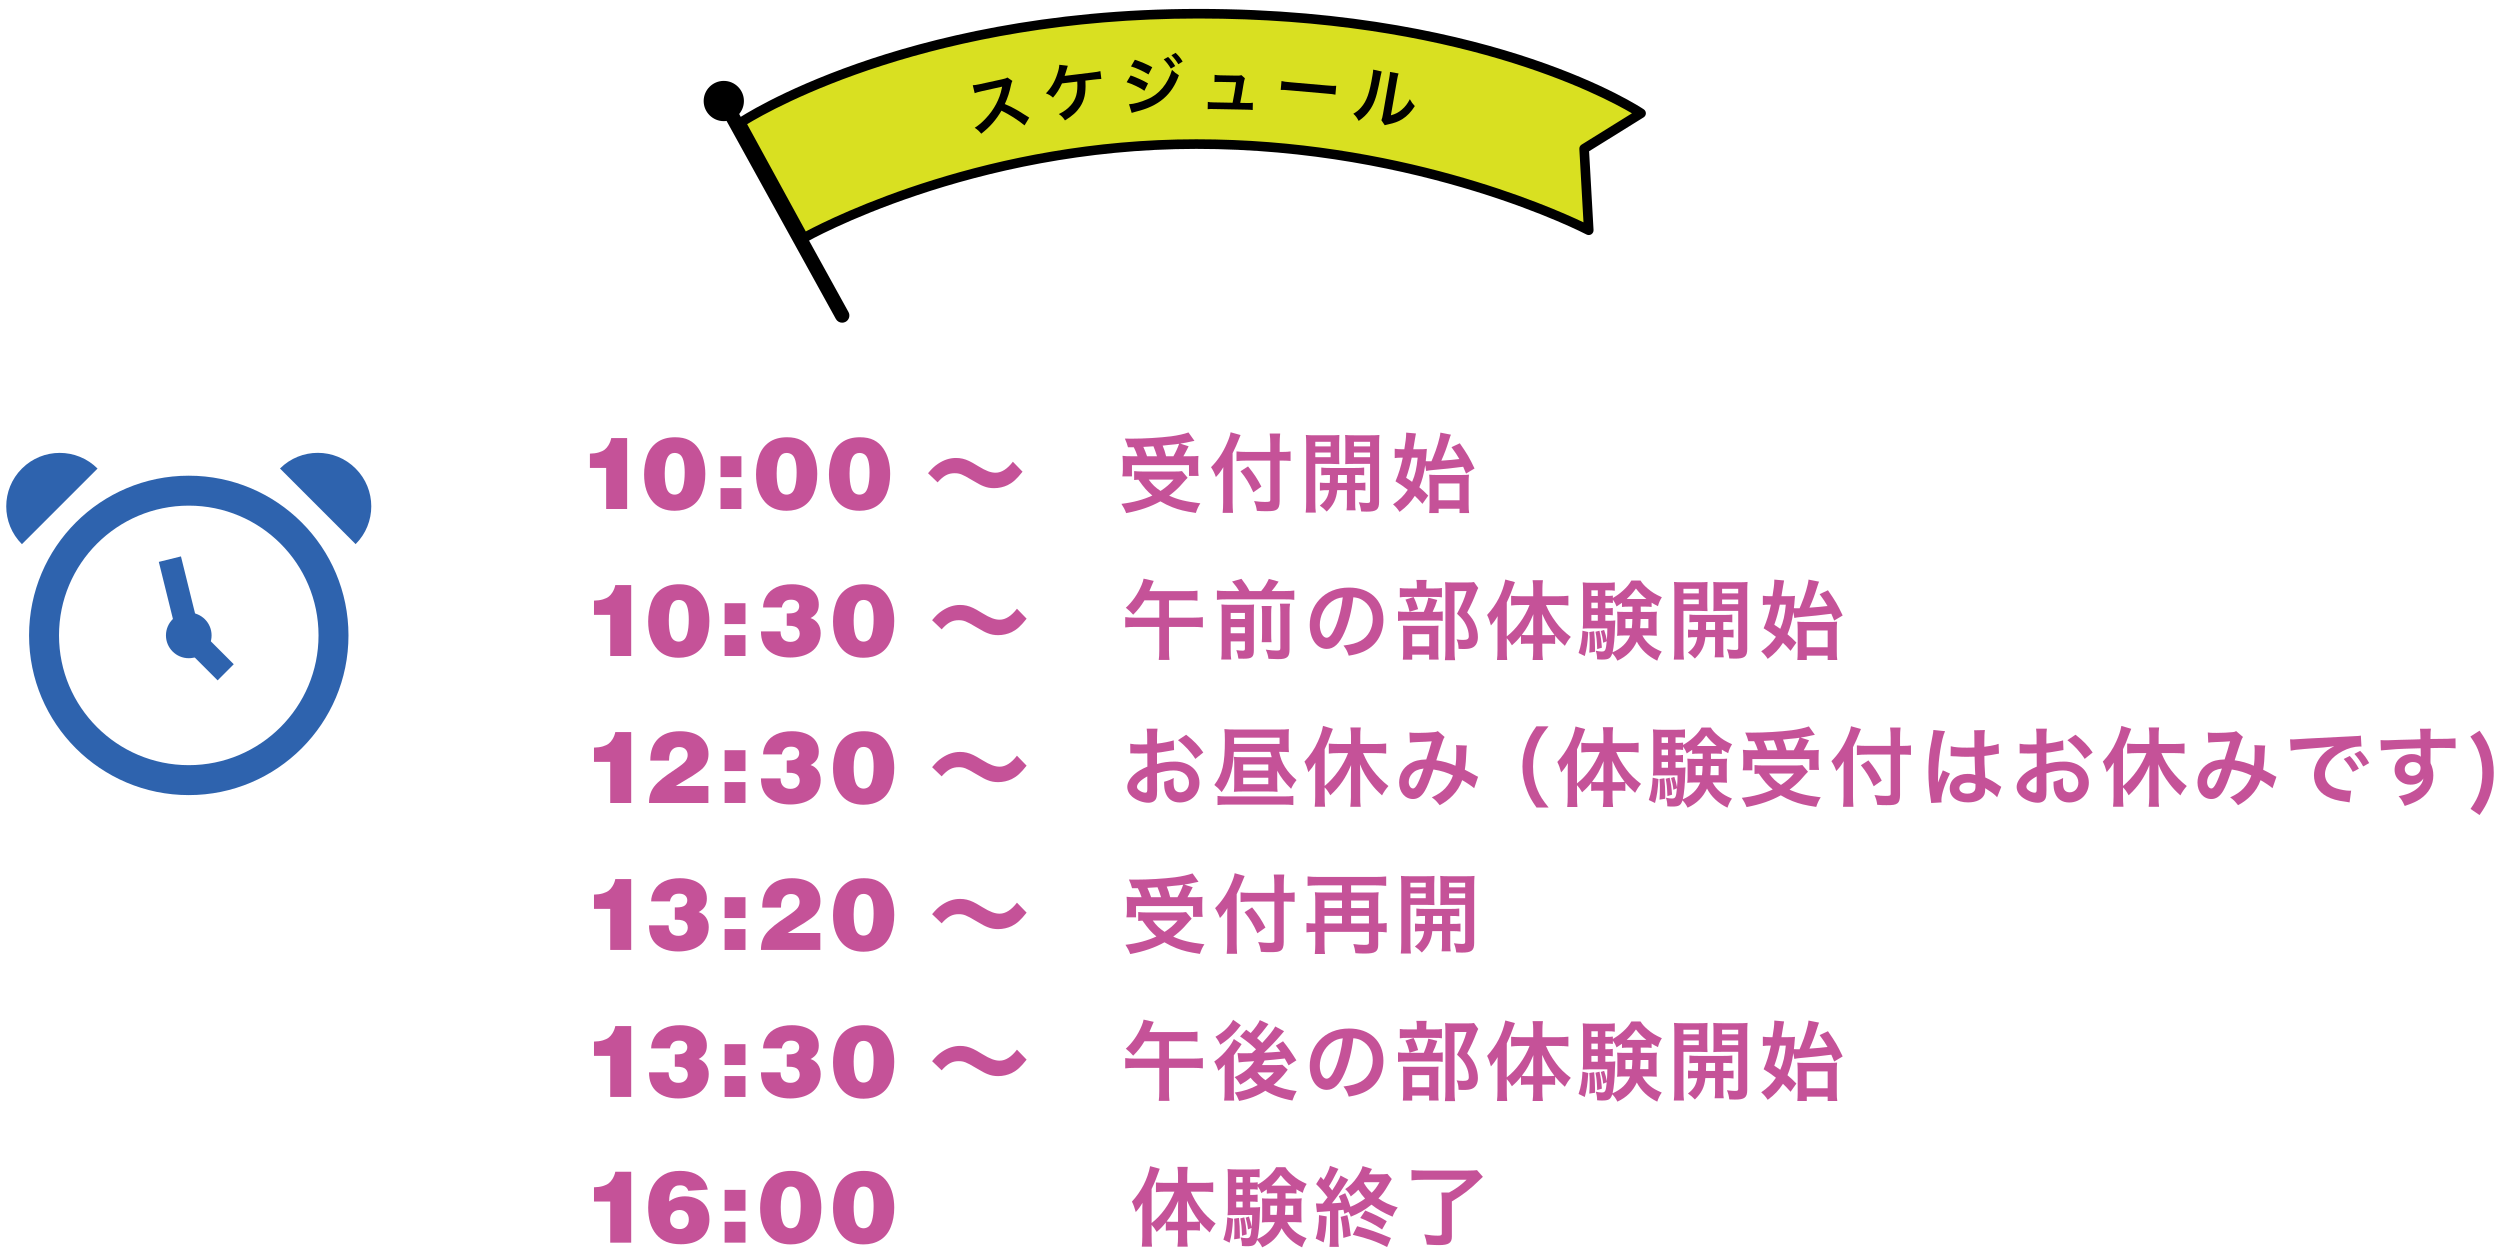 <?xml version="1.0" encoding="UTF-8"?> <svg xmlns="http://www.w3.org/2000/svg" id="_レイヤー_1" data-name="レイヤー_1" version="1.1" viewBox="0 0 995 500"><g><g><path d="M294.827,48.769S359.382,5.458,476.985,5.458s176.162,39.636,176.162,39.636l-22.663,14.088,1.837,32.463s-64.926-34.301-156.19-34.301-156.191,37.363-156.191,37.363l-25.113-45.938Z" fill="#d9e021"></path><path d="M319.94,96.618c-.173,0-.347-.024-.517-.071-.495-.14-.912-.472-1.159-.923l-25.113-45.938c-.474-.867-.209-1.953.612-2.503.667-.448,16.694-11.087,47.41-21.872,28.277-9.929,74.793-21.764,135.812-21.764s105.888,10.832,132.794,19.919c29.25,9.878,43.833,19.635,44.44,20.046.536.363.851.973.84,1.62-.013.647-.352,1.243-.902,1.585l-21.7,13.489,1.774,31.333c.038.687-.296,1.343-.876,1.716-.581.371-1.315.403-1.924.081-.645-.34-65.602-34.079-155.298-34.079s-154.593,36.737-155.238,37.108c-.292.168-.622.254-.953.254ZM297.366,49.43l23.335,42.685c10.924-5.815,72.833-36.682,155.429-36.682,79.79,0,140.269,26.457,154.097,33.05l-1.653-29.195c-.039-.697.305-1.361.899-1.73l20.04-12.457c-12.478-7.334-70.395-37.734-172.53-37.734-106.002,0-169.35,35.796-179.618,42.062Z"></path></g><g><line x1="288.07" y1="40.206" x2="335.185" y2="125.569" fill="#fff"></line><path d="M335.187,128.436c-1.01,0-1.99-.535-2.512-1.482l-47.114-85.364c-.765-1.386-.262-3.13,1.124-3.894,1.387-.763,3.13-.261,3.894,1.125l47.114,85.364c.765,1.386.262,3.129-1.124,3.894-.439.242-.914.357-1.382.357Z"></path></g><g><path d="M294.669,40.206c0,3.644-2.954,6.598-6.598,6.598s-6.598-2.954-6.598-6.598,2.954-6.598,6.598-6.598,6.598,2.954,6.598,6.598Z"></path><path d="M288.07,48.218c-4.418,0-8.012-3.594-8.012-8.013s3.594-8.012,8.012-8.012,8.012,3.594,8.012,8.012-3.594,8.013-8.012,8.013ZM288.07,35.021c-2.859,0-5.185,2.325-5.185,5.184s2.326,5.185,5.185,5.185,5.184-2.326,5.184-5.185-2.325-5.184-5.184-5.184Z"></path></g></g><g><path d="M407.773,49.905c-2.596-2.126-6.041-4.338-9.189-5.856-2.182,3.726-4.607,6.512-8.048,9.168-.965-1.157-1.347-1.496-2.591-2.361,1.772-1.143,2.834-2.062,4.438-3.77,3.233-3.42,5.492-7.657,6.32-11.887l.143-.706q-.395.106-8.243,1.839c-1.195.27-1.86.458-2.684.757l-.753-3.179c.725-.018,1.205-.089,2.229-.299.1-.021.3-.061.6-.122l8.773-1.922c1.395-.31,1.589-.377,2.168-.73l1.997,1.363c-.248.442-.377.832-.524,1.513-.604,2.909-1.383,5.333-2.49,7.694,1.789.729,3.353,1.503,5.364,2.68q.737.423,4.359,2.729l-1.868,3.089Z"></path><path d="M431.988,32.084q.005.256.029.664c.188,4.343-.425,7.139-2.139,9.759-1.392,2.093-3.059,3.603-6.025,5.424-.788-1.215-1.228-1.675-2.436-2.532,2.086-1.021,3.453-2.033,4.789-3.529,2.057-2.328,2.807-5.062,2.543-9.397l-6.075.731c-1.186,2.53-1.963,3.754-3.584,5.644-1.087-.922-1.529-1.177-2.823-1.689,2.101-2.179,3.51-4.557,4.504-7.604.571-1.661.762-2.634.831-3.772l3.385.389q-.154.429-.7,2.292c-.148.48-.334,1.067-.562,1.737q.731-.114,11.06-1.355c1.822-.22,2.123-.281,3.171-.536l.374,3.114q-.667.003-1.554.11c-.329.04-.886.106-1.674.175l-3.114.374Z"></path><path d="M449.99,30.023c2.411.836,4.965,1.998,6.932,3.16l-1.45,2.95c-1.74-1.224-4.688-2.648-7.071-3.409l1.589-2.701ZM449.356,41.487c1.986-.115,4.634-.821,7.288-1.987,4.589-1.84,8.222-6.189,9.812-11.697,1.042,1.025,1.544,1.411,2.751,2.148-2.812,7.861-8,12.28-17.039,14.473-1.085.279-1.286.339-1.764.513l-1.048-3.45ZM451.674,23.77c2.436.809,5.038,1.918,6.924,2.982l-1.504,2.876c-2.126-1.308-5.073-2.682-6.959-3.185l1.54-2.673ZM464.898,22.665c1.175,1.147,1.906,2.084,2.843,3.625l-1.741,1.022c-.91-1.516-1.67-2.503-2.845-3.675l1.743-.972ZM468.985,25.57c-.827-1.367-1.722-2.526-2.764-3.577l1.666-.968c1.199,1.121,1.956,2.057,2.811,3.473l-1.713,1.072Z"></path><path d="M496.288,40.994c1.172.022,1.657.005,2.348-.109l-.054,2.907c-.687-.089-1.273-.126-2.344-.146l-13.233-.25c-1.122-.021-1.658-.005-2.348.058l.054-2.906c.712.141,1.17.175,2.344.197l7.522.142c.476-2.262,1.08-5.846,1.378-8.162l-6.324-.119c-1.225-.023-1.607-.005-2.272.059l.054-2.881c.636.114,1.349.178,2.344.197l6.451.122c.892.017,1.276-.027,1.891-.194l1.378,1.25q-.321.785-.642,2.896c-.435,2.797-.75,4.603-1.226,6.889l2.678.051Z"></path><path d="M510.035,32.254c1.105.25,1.585.318,4.1.538l13.541,1.183c2.515.22,3,.237,4.132.182l-.309,3.531c-1.005-.216-1.285-.24-4.131-.488l-13.49-1.179c-2.846-.249-3.124-.273-4.153-.235l.309-3.531Z"></path><path d="M549.913,28.446q-.217.688-1.179,5.593c-.984,4.877-2.005,7.627-3.74,10.003-1.141,1.595-2.309,2.72-4.238,4.082-.773-1.419-1.09-1.858-2.139-2.858,1.397-.803,2.114-1.383,3.067-2.466,2.287-2.595,3.4-5.744,4.56-12.787.229-1.383.265-1.61.277-2.306l3.391.74ZM556.629,29.242c-.246.708-.341,1.132-.57,2.361l-2.483,14.292c1.897-.54,3.028-1.129,4.32-2.234,1.381-1.167,2.339-2.431,3.224-4.197.694,1.277.967,1.657,1.975,2.754-1.441,2.32-3.06,3.991-4.964,5.202-1.636.997-3.069,1.536-5.855,2.136-.586.11-.804.177-1.156.275l-1.329-1.976c.296-.7.413-1.25.665-2.629l2.462-14.166.124-.754c.104-.629.17-1.187.173-1.677l3.413.614Z"></path></g><g><path d="M75.13,189.325c-35.103,0-63.564,28.465-63.564,63.564s28.461,63.563,63.564,63.563,63.564-28.465,63.564-63.563-28.466-63.564-63.564-63.564ZM75.13,304.534c-28.523,0-51.645-23.136-51.645-51.645s23.122-51.645,51.645-51.645,51.645,23.127,51.645,51.645-23.136,51.645-51.645,51.645Z" fill="#2e63ae"></path><path d="M75.13,261.969c-5.014,0-9.081-4.062-9.081-9.08s4.066-9.081,9.081-9.081,9.081,4.062,9.081,9.081-4.066,9.08-9.081,9.08Z" fill="#2e63ae"></path><polygon points="69.494 253.669 75.919 247.249 93.034 264.364 86.613 270.793 69.494 253.669" fill="#2e63ae"></polygon><rect x="67.24" y="222.033" width="9.081" height="34.701" transform="translate(-55.393 24.247) rotate(-13.897)" fill="#2e63ae"></rect><path d="M141.531,186.469c-8.301-8.318-21.779-8.318-30.098,0l30.098,30.098c8.318-8.309,8.318-21.797,0-30.098Z" fill="#2e63ae"></path><path d="M8.72,186.488c-8.313,8.301-8.313,21.779,0,30.097l30.102-30.097c-8.31-8.318-21.792-8.318-30.102,0Z" fill="#2e63ae"></path></g><g><path d="M249.596,202.581h-8.344v-16.354h-6.467v-5.676c1.358-.026,2.542-.191,3.549-.494,1.009-.303,1.793-.679,2.354-1.127.56-.448,1.044-1.008,1.453-1.681.58-.949.955-1.912,1.127-2.887h6.328v28.22Z" fill="#c55298"></path><path d="M268.712,174.025c2.188,0,4.027.379,5.517,1.137,1.49.759,2.726,1.853,3.709,3.283.981,1.431,1.69,3.016,2.126,4.756s.652,3.553.652,5.438c0,2.887-.461,5.471-1.383,7.752-.924,2.281-2.325,4.001-4.203,5.161-1.879,1.16-4.091,1.74-6.634,1.74-3.627,0-6.475-1.147-8.543-3.441-2.401-2.676-3.601-6.354-3.601-11.035,0-2.518.39-4.937,1.167-7.258s2.106-4.156,3.984-5.507c1.879-1.351,4.282-2.027,7.208-2.027ZM268.496,196.866c.724,0,1.383-.217,1.978-.653.592-.435,1.053-1.233,1.383-2.393.436-1.529.653-3.467.653-5.814,0-1.793-.155-3.299-.464-4.518-.31-1.22-.772-2.06-1.384-2.522-.614-.461-1.323-.692-2.127-.692-1.121,0-1.978.435-2.569,1.305-.938,1.371-1.405,3.652-1.405,6.842,0,2.294.204,4.133.614,5.517.302,1.068.75,1.823,1.345,2.264.592.442,1.251.663,1.978.663Z" fill="#c55298"></path><path d="M286.775,181.58h8.306v8.306h-8.306v-8.306ZM286.775,194.275h8.306v8.306h-8.306v-8.306Z" fill="#c55298"></path><path d="M313.261,174.025c2.188,0,4.027.379,5.517,1.137,1.49.759,2.726,1.853,3.709,3.283.981,1.431,1.69,3.016,2.126,4.756s.652,3.553.652,5.438c0,2.887-.461,5.471-1.383,7.752-.924,2.281-2.325,4.001-4.203,5.161-1.879,1.16-4.091,1.74-6.634,1.74-3.627,0-6.475-1.147-8.543-3.441-2.401-2.676-3.601-6.354-3.601-11.035,0-2.518.39-4.937,1.167-7.258s2.106-4.156,3.984-5.507c1.879-1.351,4.282-2.027,7.208-2.027ZM313.044,196.866c.724,0,1.383-.217,1.978-.653.592-.435,1.053-1.233,1.383-2.393.436-1.529.653-3.467.653-5.814,0-1.793-.155-3.299-.464-4.518-.31-1.22-.772-2.06-1.384-2.522-.614-.461-1.323-.692-2.127-.692-1.121,0-1.978.435-2.569,1.305-.938,1.371-1.405,3.652-1.405,6.842,0,2.294.204,4.133.614,5.517.302,1.068.75,1.823,1.345,2.264.592.442,1.251.663,1.978.663Z" fill="#c55298"></path><path d="M342.281,174.025c2.188,0,4.027.379,5.517,1.137,1.49.759,2.726,1.853,3.709,3.283.981,1.431,1.69,3.016,2.126,4.756s.652,3.553.652,5.438c0,2.887-.461,5.471-1.383,7.752-.924,2.281-2.325,4.001-4.203,5.161-1.879,1.16-4.091,1.74-6.634,1.74-3.627,0-6.475-1.147-8.543-3.441-2.401-2.676-3.601-6.354-3.601-11.035,0-2.518.39-4.937,1.167-7.258s2.106-4.156,3.984-5.507c1.879-1.351,4.282-2.027,7.208-2.027ZM342.064,196.866c.724,0,1.383-.217,1.978-.653.592-.435,1.053-1.233,1.383-2.393.436-1.529.653-3.467.653-5.814,0-1.793-.155-3.299-.464-4.518-.31-1.22-.772-2.06-1.384-2.522-.614-.461-1.323-.692-2.127-.692-1.121,0-1.978.435-2.569,1.305-.938,1.371-1.405,3.652-1.405,6.842,0,2.294.204,4.133.614,5.517.302,1.068.75,1.823,1.345,2.264.592.442,1.251.663,1.978.663Z" fill="#c55298"></path><path d="M369.356,188.341c1.538-1.822,2.389-2.673,3.927-3.725,2.348-1.579,4.698-2.348,7.207-2.348,1.822,0,3.442.364,5.224,1.214q1.012.445,3.644,2.065c3.117,1.903,4.979,2.591,6.923,2.591,2.309,0,4.657-1.498,6.842-4.373l3.847,3.968c-2.348,2.955-3.806,4.292-5.911,5.345-1.579.769-3.523,1.214-5.426,1.214-1.54,0-2.876-.242-4.251-.809-1.216-.486-1.701-.77-4.698-2.511-3.684-2.227-4.777-2.632-6.762-2.632-2.55,0-4.373.972-6.762,3.644l-3.806-3.644Z" fill="#c55298"></path><path d="M472.667,190.15q-.587.551-3.037,3.346c-1.138,1.207-2.517,2.449-4.311,3.794,3.656,1.621,6.485,2.311,12.418,3.035-.794,1.173-1.311,2.346-1.793,3.829-4.485-.69-6.589-1.208-9.349-2.276-1.724-.69-3.138-1.38-4.759-2.346-3.898,2.173-8.106,3.622-13.624,4.691-.586-1.552-1.036-2.38-1.897-3.691,4.69-.552,8.83-1.69,12.313-3.311-2.172-1.828-3.208-3.001-5.553-6.312-1.0.069-1.069.069-1.69.138v-3.553c.932.104,2.139.173,3.519.173h12.52c1.415,0,2.278-.034,3.002-.173l2.243,2.656ZM448.935,178.008c-.344-1.277-.655-2.173-1.241-3.45,1.172.034,2.103.034,2.725.034,4.967,0,11.244-.379,15.626-.931,2.827-.379,5.243-.932,6.967-1.552l2.38,3.346c-.552.103-.656.103-1.484.31-1.345.31-2.414.517-4.173.793l3.346,1.069c-1.551,3.001-1.586,3.104-2.103,3.966h2.276c1.966,0,2.76-.034,3.725-.138-.069.896-.104,1.655-.104,2.897v2.518c0,.965.069,1.794.173,2.553h-3.829v-4.312h-22.695v4.484h-3.829c.138-.793.206-1.725.206-2.656v-2.587c0-.966-.034-1.69-.138-2.932,1.034.138,1.932.172,3.794.172h2.174c-.346-1.138-.967-2.621-1.484-3.587h-2.312ZM460.491,181.595c-.45-1.449-.898-2.725-1.415-3.966-.102.034-1.449.103-4.036.241.552,1.208,1.036,2.38,1.484,3.725h3.967ZM457.179,190.874c1.449,2,2.656,3.173,4.726,4.518,2.208-1.449,3.552-2.621,5.174-4.518h-9.899ZM467.01,181.595c.932-1.621,1.69-3.277,2.276-4.967-.896.138-1.138.172-1.482.206-.381.035-1.242.138-2.518.242-.552.069-1.449.138-2.553.276.656,1.586.896,2.345,1.38,4.242h2.897Z" fill="#c55298"></path><path d="M490.576,199.98c0,1.553.069,2.829.173,4.14h-4.14c.139-1.242.208-2.415.208-4.14v-10.175c0-1.69,0-2.484.069-3.864-1.173,1.931-1.726,2.656-2.966,3.932-.519-1.518-1.036-2.587-1.932-3.932,2.691-2.69,4.726-5.725,6.381-9.589.828-1.897,1.207-3.07,1.415-4.312l3.967,1.104c-.242.518-.483,1.104-.829,2.001-.413,1.138-1.378,3.311-2.345,5.243v19.592ZM505.58,176.835c0-1.655-.069-3.07-.242-4.277h4.173c-.138,1.31-.206,2.553-.206,4.277v3.036h1c1.518,0,2.449-.069,3.346-.207v3.794c-.932-.069-2.035-.138-3.242-.138h-1.105v16.108c0,1.794-.379,2.863-1.172,3.38-.759.517-1.69.655-4.244.655-1.241,0-2.172-.034-3.656-.138-.206-1.518-.448-2.414-1.103-3.897,1.966.242,3.035.345,4.242.345,1.932,0,2.208-.103,2.208-.863v-15.59h-9.382c-1.414,0-2.931.069-4.069.207v-3.864c1.069.138,2.31.207,3.898.207h9.554v-3.036ZM496.717,185.631c2.379,2.897,3.69,4.898,5.311,8.037l-3.208,2.276c-1.655-3.656-2.862-5.622-5.105-8.381l3.002-1.932Z" fill="#c55298"></path><path d="M523.49,199.807c0,2.035.069,3.208.206,4.208h-4.036c.138-1.0.206-2.138.206-4.277v-22.765c0-1.794-.034-2.76-.138-3.864.965.104,1.863.138,3.552.138h6.278c1.793,0,2.587-.034,3.519-.138-.069,1-.104,2.001-.104,3.208v5.311c0,1.553.035,2.208.104,3.105-.896-.069-1.966-.103-3.174-.103h-6.415v15.177ZM523.49,177.663h6.106v-1.828h-6.106v1.828ZM523.49,181.974h6.106v-1.863h-6.106v1.863ZM529.25,192.219c.069-1.207.069-1.586.069-3.173-1.586,0-2.518.034-3.45.138v-3.104c.932.138,1.863.172,3.485.172h10.002c1.69,0,2.622-.034,3.587-.172v3.104c-.932-.103-1.862-.138-3.587-.138v3.173h.517c1.726,0,2.588-.034,3.554-.138v3.174c-1.036-.138-1.897-.173-3.554-.173h-.517v5.105c0,1.586.035,2.173.173,2.932h-3.621c.138-.828.171-1.449.171-2.966v-5.071h-3.863c-.379,3.656-1.518,5.933-4.173,8.52-.896-.965-1.586-1.552-2.76-2.38,2.312-1.794,3.277-3.346,3.691-6.14-1.794,0-2.76.034-3.656.173v-3.174c.965.103,1.828.138,3.587.138h.344ZM532.526,189.046q0,1.552-.069,3.173h3.621v-3.173h-3.552ZM548.875,199.773c0,3.07-1.034,3.863-4.897,3.863-.621,0-1.105,0-2.243-.069-.206-1.552-.379-2.311-.932-3.656,1.242.173,2.345.276,3.174.276,1.103,0,1.31-.138,1.31-.897v-14.659h-6.76c-1.207,0-2.31.034-3.139.103.069-1.0.069-1.552.069-3.105v-5.311c0-1.311-.034-2.208-.102-3.208.965.104,1.759.138,3.519.138h6.587c1.724,0,2.587-.034,3.552-.138-.102,1.277-.138,2.104-.138,3.829v22.834ZM538.874,177.663h6.415v-1.828h-6.415v1.828ZM538.874,181.974h6.415v-1.863h-6.415v1.863Z" fill="#c55298"></path><path d="M567.234,185.148c-.552,3.622-1.207,6.036-2.345,8.796,1.38,1.138,1.966,1.69,3.552,3.311l-2.312,3.277c-1.414-1.586-1.966-2.173-3.035-3.174-1.689,2.587-3.173,4.208-6.07,6.382-.759-1.208-1.482-2.035-2.587-3.002,2.725-1.897,4.277-3.415,5.864-5.794-1.759-1.38-2.552-1.932-4.898-3.381,1.311-3.07,2.139-5.76,2.897-9.416h-.759c-.861,0-1.69.069-2.449.172v-3.725c.863.138,1.759.207,2.795.207h1.034c.483-2.829.725-4.863.725-6.209v-.414l3.897.345c-.102.414-.206,1.035-.379,2.139-.206,1.276-.24,1.586-.69,4.139h2.278c1.414,0,2.345-.034,3.138-.138q-.069.587-.138,1.587c-.104,1.345-.138,1.966-.31,3.311.415.034.621.034,1.0.034h1.276q.208-.552.621-1.483c1.484-3.519,2.76-7.865,2.933-9.934l4.207.828c-.206.414-.275.587-.724,2-1.138,3.622-1.69,5.105-3.104,8.347,4.104-.31,4.138-.31,7.173-.655-.896-1.552-1.518-2.517-3.138-4.725l3.311-1.553c2.966,4.277,3.829,5.726,5.864,10.038l-3.379,2.035c-.552-1.38-.656-1.621-1.14-2.725-4.794.62-7.104.862-11.796,1.276-1.758.173-2.241.242-2.931.414l-.379-2.311ZM561.854,182.147c-.587,2.897-1.277,5.38-2.208,8.002,1.38.896,1.828,1.207,2.379,1.621,1.242-2.829,1.794-5.346,2.208-9.623h-2.379ZM572.581,204.188h-3.76c.069-.759.138-1.622.138-3.105v-8.933c0-1.31-.069-2.38-.138-3.242.794.104,1.724.138,2.933.138h9.691c1.586,0,2.518-.034,3.208-.138-.104.932-.138,1.794-.138,3.484v8.347c0,1.553.034,2.553.206,3.45h-3.829v-1.725h-8.312v1.725ZM572.546,199.118h8.347v-6.691h-8.347v6.691Z" fill="#c55298"></path><path d="M251.216,261.081h-8.344v-16.354h-6.467v-5.676c1.358-.026,2.542-.191,3.549-.494,1.009-.303,1.793-.679,2.354-1.127.56-.448,1.044-1.008,1.453-1.681.58-.949.955-1.912,1.127-2.887h6.328v28.22Z" fill="#c55298"></path><path d="M270.332,232.525c2.188,0,4.027.379,5.517,1.137,1.49.759,2.726,1.853,3.709,3.283.981,1.431,1.69,3.016,2.126,4.756s.652,3.553.652,5.438c0,2.887-.461,5.471-1.383,7.752-.924,2.281-2.325,4.001-4.203,5.161-1.879,1.16-4.091,1.74-6.634,1.74-3.627,0-6.475-1.147-8.543-3.441-2.401-2.676-3.601-6.354-3.601-11.035,0-2.518.39-4.937,1.167-7.258s2.106-4.156,3.984-5.507c1.879-1.351,4.282-2.027,7.208-2.027ZM270.116,255.366c.724,0,1.383-.217,1.978-.653.592-.435,1.053-1.233,1.383-2.393.436-1.529.653-3.467.653-5.814,0-1.793-.155-3.299-.464-4.518-.31-1.22-.772-2.06-1.384-2.522-.614-.461-1.323-.692-2.127-.692-1.121,0-1.978.435-2.569,1.305-.938,1.371-1.405,3.652-1.405,6.842,0,2.294.204,4.133.614,5.517.302,1.068.75,1.823,1.345,2.264.592.442,1.251.663,1.978.663Z" fill="#c55298"></path><path d="M288.396,240.08h8.306v8.306h-8.306v-8.306ZM288.396,252.775h8.306v8.306h-8.306v-8.306Z" fill="#c55298"></path><path d="M302.858,251.292h7.792c0,1.358.346,2.393,1.039,3.105.691.712,1.651,1.068,2.877,1.068,1.16,0,2.07-.313,2.729-.939s.989-1.414.989-2.364c0-.58-.132-1.098-.396-1.552-.264-.456-.601-.791-1.008-1.009-.41-.217-.99-.379-1.74-.484-.357-.053-1.028-.079-2.019-.079v-4.885h.712c1.569,0,2.67-.264,3.303-.791s.949-1.213.949-2.057c0-.751-.274-1.378-.82-1.879-.548-.501-1.355-.751-2.423-.751-1.226,0-2.123.326-2.689.979-.567.652-.883,1.354-.949,2.106h-7.496c0-1.516.442-3.029,1.326-4.539.883-1.509,2.202-2.669,3.955-3.481,1.753-.81,3.816-1.216,6.189-1.216,1.978,0,3.765.297,5.36.89.962.343,1.849.831,2.66,1.463.81.633,1.459,1.427,1.947,2.383.488.957.732,2.087.732,3.392,0,1.266-.267,2.324-.801,3.174-.533.851-1.361,1.573-2.481,2.166,1.213.396,2.188,1.117,2.927,2.166.738,1.047,1.107,2.317,1.107,3.806,0,1.582-.34,3.019-1.018,4.311-.68,1.292-1.592,2.337-2.739,3.134-1.147.798-2.449,1.378-3.905,1.74-1.458.362-2.931.544-4.421.544-3.56,0-6.397-.873-8.512-2.62-2.117-1.747-3.174-4.341-3.174-7.782Z" fill="#c55298"></path><path d="M343.901,232.525c2.188,0,4.027.379,5.517,1.137,1.49.759,2.726,1.853,3.709,3.283.981,1.431,1.69,3.016,2.126,4.756s.652,3.553.652,5.438c0,2.887-.461,5.471-1.383,7.752-.924,2.281-2.325,4.001-4.203,5.161-1.879,1.16-4.091,1.74-6.634,1.74-3.627,0-6.475-1.147-8.543-3.441-2.401-2.676-3.601-6.354-3.601-11.035,0-2.518.39-4.937,1.167-7.258s2.106-4.156,3.984-5.507c1.879-1.351,4.282-2.027,7.208-2.027ZM343.685,255.366c.724,0,1.383-.217,1.978-.653.592-.435,1.053-1.233,1.383-2.393.436-1.529.653-3.467.653-5.814,0-1.793-.155-3.299-.464-4.518-.31-1.22-.772-2.06-1.384-2.522-.614-.461-1.323-.692-2.127-.692-1.121,0-1.978.435-2.569,1.305-.938,1.371-1.405,3.652-1.405,6.842,0,2.294.204,4.133.614,5.517.302,1.068.75,1.823,1.345,2.264.592.442,1.251.663,1.978.663Z" fill="#c55298"></path><path d="M370.976,246.841c1.538-1.822,2.389-2.673,3.927-3.725,2.348-1.579,4.698-2.348,7.207-2.348,1.822,0,3.442.364,5.224,1.214q1.012.445,3.644,2.065c3.117,1.903,4.979,2.591,6.923,2.591,2.309,0,4.657-1.498,6.842-4.373l3.847,3.968c-2.348,2.955-3.806,4.292-5.911,5.345-1.579.769-3.523,1.214-5.426,1.214-1.54,0-2.876-.242-4.251-.809-1.216-.486-1.701-.77-4.698-2.511-3.684-2.227-4.777-2.632-6.762-2.632-2.55,0-4.373.972-6.762,3.644l-3.806-3.644Z" fill="#c55298"></path><path d="M455.489,238.922c-1.38,2.311-2.518,3.76-4.485,5.726-.93-1.069-1.758-1.828-2.931-2.76,2.622-2.345,4.863-5.588,6.312-9.106.448-1.103.621-1.69.759-2.483l4.036.896c-.173.379-.344.759-.724,1.69-.277.759-.621,1.552-1,2.38h15.624c1.657,0,2.518-.034,3.519-.172v4.001c-1.034-.138-1.931-.173-3.519-.173h-7.83v6.899h9.728c1.62,0,2.725-.069,3.759-.207v4.105c-1.069-.138-2.241-.207-3.759-.207h-9.728v9.486c0,1.655.069,2.621.208,3.656h-4.277c.138-1.035.206-2.035.206-3.691v-9.451h-9.762c-1.551,0-2.656.069-3.794.207v-4.105c1.069.138,2.174.207,3.794.207h9.762v-6.899h-5.897Z" fill="#c55298"></path><path d="M493.163,235.232c-.863-1.449-1.38-2.173-2.795-3.794l3.725-1.069c1.726,2.276,2.174,2.932,3.208,4.863h4.657c1.38-1.621,2.172-2.897,3.035-4.829l3.898,1.069c-.896,1.414-1.932,2.794-2.76,3.76h5.311c1.69,0,2.726-.069,3.691-.206v3.725c-1.036-.173-1.932-.207-3.691-.207h-23.42c-1.655,0-2.622.034-3.69.207v-3.725c1.345.172,1.931.206,3.69.206h5.14ZM489.816,258.79c0,1.759.035,2.69.208,3.691h-3.967c.138-1.138.173-2.139.173-3.932v-14.867c0-1.69-.035-2.242-.104-3.104,1.034.103,1.863.138,3.242.138h6.691c1.759,0,2.312-.034,3.07-.138-.069.828-.104,1.621-.104,3.449v14.832c0,2.656-.759,3.311-3.965,3.311-.519,0-.932,0-2.174-.034-.242-1.621-.344-2.035-.828-3.38,1.138.138,1.793.207,2.414.207.828,0,1-.138,1-.759v-2.932h-5.657v3.518ZM495.473,246.373v-2.414h-5.657v2.414h5.657ZM495.473,252.03v-2.415h-5.657v2.415h5.657ZM506.098,241.199c-.139.966-.173,1.553-.173,3.277v7.381c0,2.208.034,2.725.138,3.725h-3.898c.104-1.0.138-1.621.138-3.691v-7.45c0-1.586-.034-2.208-.171-3.242h3.967ZM513.444,240.268c-.173.965-.206,1.931-.206,3.656v14.521c0,1.518-.242,2.415-.794,2.966-.724.69-1.655.932-3.863.932-.828,0-1.553-.034-3.725-.138-.206-1.414-.448-2.242-1.069-3.655,1.897.275,3.173.379,4.208.379,1.414,0,1.586-.138,1.586-1.104v-14.005c0-1.931-.035-2.552-.173-3.552h4.036Z" fill="#c55298"></path><path d="M535.043,251.788c-1.966,4.449-4.173,6.485-7.002,6.485-3.932,0-6.76-4.001-6.76-9.554,0-3.794,1.345-7.347,3.794-10.037,2.897-3.174,6.968-4.83,11.865-4.83,8.279,0,13.66,5.036,13.66,12.797,0,5.967-3.104,10.727-8.382,12.866-1.655.69-3.002,1.035-5.415,1.449-.586-1.828-1-2.587-2.103-4.036,3.173-.414,5.243-.965,6.864-1.897,3-1.656,4.794-4.932,4.794-8.623,0-3.311-1.484-6.002-4.244-7.657-1.069-.621-1.966-.897-3.483-1.035-.655,5.415-1.862,10.175-3.587,14.073ZM529.973,239.44c-2.897,2.069-4.692,5.622-4.692,9.313,0,2.829,1.208,5.071,2.726,5.071,1.138,0,2.31-1.449,3.552-4.415,1.311-3.105,2.449-7.761,2.862-11.659-1.793.207-3.035.69-4.449,1.69Z" fill="#c55298"></path><path d="M571.235,243.51c1.482,0,2.31-.034,2.966-.173v3.795c-.759-.138-1.657-.173-2.795-.173h-11.555c-1.69,0-2.449.034-3.448.173v-3.795c.93.138,1.724.173,3.483.173h6.794c.829-1.932,1.346-3.519,1.794-5.623l3.552.897c-.482,1.655-1.069,3.138-1.828,4.726h1.036ZM570.751,234.197c1.553,0,2.312-.034,3.139-.172v3.725c-.725-.138-1.415-.172-2.897-.172h-11.038c-1.276,0-2.07.034-2.829.172v-3.725c.794.138,1.586.172,3.277.172h3.519v-.965c0-.966-.069-1.725-.208-2.415h4.106c-.104.69-.173,1.414-.173,2.415v.965h3.104ZM562.059,262.55h-3.725c.104-.965.138-1.793.138-3.242v-7.485c0-1.414-.034-2.035-.102-2.828.792.069,1.482.103,2.758.103h8.9c1.414,0,2-.034,2.517-.103-.069.62-.102,1.069-.102,2.553v8.381c0,1.208.034,1.828.138,2.587h-3.794v-1.966h-6.727v2ZM562.611,237.612c.794,1.586,1.276,2.897,1.793,4.829l-3.415,1.035c-.482-2.07-.861-3.242-1.62-4.83l3.242-1.034ZM562.059,257.238h6.76v-4.829h-6.76v4.829ZM588.343,234.025c-.242.448-.379.724-.69,1.518-1.173,3.07-2.276,5.45-3.725,8.209,1.897,2.173,2.656,3.311,3.311,5.002.621,1.483.967,3.242.967,4.794,0,2.173-.896,3.76-2.449,4.312-.863.345-1.828.448-3.519.448-.586,0-.896,0-1.724-.069-.069-1.794-.242-2.621-.794-3.76.896.138,1.586.207,2.587.207,1.726,0,2.276-.379,2.276-1.483,0-1.449-.379-2.966-1.103-4.449-.794-1.586-1.553-2.587-3.587-4.484,2.001-3.691,3.035-6.14,3.794-9.037h-4.794v23.489c0,1.863.069,3.035.242,4.036h-4.071c.139-1.104.208-2.449.208-3.932v-24.248c0-1-.035-1.966-.139-2.897.932.103,1.69.138,2.829.138h5.968c1.345,0,2.07-.034,2.725-.173l1.69,2.38Z" fill="#c55298"></path><path d="M599.698,258.687c0,1.794.034,2.932.171,4.001h-4.069c.138-1.311.206-2.276.206-4.036v-9.52c0-1.828,0-2.38.069-3.898-.932,1.587-1.586,2.484-2.689,3.691-.45-1.69-.863-2.862-1.519-4.173,3.795-4.139,6.21-8.864,7.244-14.107l3.829,1.035c-1.242,3.552-2.07,5.588-3.242,8.071v13.521c3.759-2.863,7.14-7.485,9.07-12.486h-3.69c-1.173,0-2.518.069-3.656.207v-3.864c1.069.104,2.414.173,3.76.173h5.035v-3.139c0-1.138-.069-2.208-.24-3.242h4.104c-.139,1.069-.208,2.07-.208,3.277v3.105h6.382c1.518,0,2.862-.069,3.965-.207v3.898c-1.172-.138-2.552-.207-3.863-.207h-5.07c1.138,2.656,2.07,4.277,4.036,6.933,1.414,1.966,3.277,3.794,5.864,5.761-.932,1.069-1.484,1.897-2.38,3.552-1.828-1.69-2.656-2.517-3.863-4v3.276c-.725-.103-1.449-.138-2.518-.138h-2.587v2.76c0,1.345.069,2.517.242,3.76h-4.104c.171-1.277.24-2.484.24-3.76v-2.76h-2.414c-.965,0-1.724.034-2.449.138v-3.242c-1.345,1.655-1.897,2.242-3.621,3.76-.759-1.311-1.173-1.897-2.035-2.829v4.691ZM610.217,248.58c0-1.793,0-2.517.07-4.139-1.553,3.76-2.588,5.622-4.623,8.244.69.069,1.276.103,2.276.103h2.276v-4.208ZM616.358,252.789c1,0,1.518-.034,2.31-.103-1.966-2.553-3.415-4.967-4.897-8.347.069,1.931.069,2.759.069,4.139v4.312h2.518Z" fill="#c55298"></path><path d="M632.128,251.547c-.275,4.484-.586,6.553-1.378,9.554l-2.484-1.207c.932-2.621,1.415-5.45,1.553-8.864l2.31.518ZM652.996,241.44c.035,1.277.035,1.449.035,2.104h3.621c1.415,0,2.036-.034,2.795-.104-.104.759-.139,1.622-.139,2.449v4.657c0,1.31.035,1.794.104,2.484-1-.07-1.69-.104-2.656-.104h-3.104c.828,1.552,1.724,2.656,2.966,3.691,1.241,1.035,2.345,1.69,4.759,2.725-.828,1.173-1.311,2.173-1.793,3.622-3.725-1.794-6.416-4.312-8.14-7.623-1.553,3.449-4.002,5.864-7.727,7.623-.586-1.208-1.207-2.104-2.035-2.932-.655,2.035-1.414,2.483-4.104,2.483-.759,0-1.138-.034-1.932-.103,0-1.38-.171-2.311-.552-3.415,1.0.206,1.622.31,2.347.31,1.449,0,1.689-.415,2.035-4.07l-1.414.586c-.104-1.38-.552-3.483-.932-4.691l1.311-.414c.62,1.863.792,2.518,1.068,4.139.139-1.827.208-2.759.208-4.759h-7.002c-1.069,0-2.036.034-2.795.103.104-.828.139-1.759.139-2.932v-11.935c0-1.724-.035-2.553-.139-3.552,1.0.138,1.898.172,3.485.172h6.035c1.622,0,2.278-.034,3.243-.172v3.346c-.828-.138-1.415-.173-2.622-.173h-1.138v2.242h.69c.932,0,1.553-.034,2.312-.138v.932c1.586-.932,2.621-1.656,4.069-2.966,1.484-1.345,2.449-2.484,3.277-3.967h3.656c.794,1.242,1.518,2.069,2.829,3.173,1.724,1.483,2.966,2.243,5.657,3.484-.759,1.207-1.207,2.208-1.553,3.553-1.276-.655-1.724-.897-2.518-1.414v1.724c-.828-.103-1.449-.138-2.414-.138h-1.932ZM634.475,251.237c.24,2.587.344,4.381.344,6.484v1.69l-2.276.345c.104-1.759.138-2.415.138-4.76,0-1.656-.034-2.07-.138-3.449l1.932-.31ZM635.924,234.956h-2.553v2.242h2.553v-2.242ZM635.924,239.854h-2.553v2.242h2.553v-2.242ZM633.371,244.752v2.311h2.553v-2.311h-2.553ZM636.579,251.029c.517,2.07.794,4.139.965,6.76l-1.862.552c-.138-3.622-.242-4.657-.69-6.899l1.586-.414ZM647.892,241.44c-.93,0-1.655.034-2.345.138v-1.655c-.69.483-1.069.759-2.172,1.449-.346-1-.656-1.622-1.449-2.725v1.345c-.759-.103-1.38-.138-2.312-.138h-.69v2.242h.656c1.103,0,1.551-.034,2.31-.138v2.932c-.759-.103-1.449-.138-2.31-.138h-.656v2.311h1.207c1.449,0,2.07-.034,2.76-.138-.069.621-.104,1.38-.138,2.863-.069,3.691-.415,7.45-.932,9.83,3.415-1.483,5.76-3.725,6.933-6.691h-2.449c-1.103,0-1.828.034-2.725.138.104-.794.138-1.414.138-2.518v-4.657c0-1.138-.034-1.552-.102-2.449.69.07,1.345.104,2.725.104h3.379v-2.104h-1.828ZM646.926,246.373v3.656h2.518c.138-1.207.206-2.103.242-3.656h-2.76ZM655.273,238.405c-1.793-1.414-2.656-2.276-4.173-4.174-1.311,1.828-2,2.622-3.69,4.174h7.863ZM652.963,246.373c-.069,2.035-.104,2.622-.208,3.656h3.312v-3.656h-3.104Z" fill="#c55298"></path><path d="M670.011,258.307c0,2.035.069,3.208.206,4.208h-4.036c.138-1.0.206-2.138.206-4.277v-22.765c0-1.794-.034-2.76-.138-3.864.965.104,1.863.138,3.552.138h6.278c1.793,0,2.587-.034,3.519-.138-.069,1-.104,2.001-.104,3.208v5.311c0,1.553.035,2.208.104,3.105-.896-.069-1.966-.103-3.174-.103h-6.415v15.177ZM670.011,236.163h6.106v-1.828h-6.106v1.828ZM670.011,240.474h6.106v-1.863h-6.106v1.863ZM675.77,250.719c.069-1.207.069-1.586.069-3.173-1.586,0-2.518.034-3.45.138v-3.104c.932.138,1.863.172,3.485.172h10.002c1.69,0,2.622-.034,3.587-.172v3.104c-.932-.103-1.862-.138-3.587-.138v3.173h.517c1.726,0,2.587-.034,3.554-.138v3.174c-1.036-.138-1.897-.173-3.554-.173h-.517v5.105c0,1.586.035,2.173.173,2.932h-3.621c.138-.828.171-1.449.171-2.966v-5.071h-3.863c-.379,3.656-1.518,5.933-4.173,8.52-.896-.965-1.586-1.552-2.76-2.38,2.312-1.794,3.277-3.346,3.691-6.14-1.794,0-2.76.034-3.656.173v-3.174c.965.103,1.828.138,3.587.138h.344ZM679.047,247.546q0,1.552-.069,3.173h3.621v-3.173h-3.552ZM695.396,258.273c0,3.07-1.034,3.863-4.897,3.863-.621,0-1.105,0-2.243-.069-.206-1.552-.379-2.311-.932-3.656,1.242.173,2.345.276,3.174.276,1.103,0,1.31-.138,1.31-.897v-14.659h-6.76c-1.207,0-2.31.034-3.139.103.069-1.0.069-1.552.069-3.105v-5.311c0-1.311-.034-2.208-.102-3.208.965.104,1.759.138,3.519.138h6.587c1.724,0,2.587-.034,3.552-.138-.102,1.277-.138,2.104-.138,3.829v22.834ZM685.394,236.163h6.415v-1.828h-6.415v1.828ZM685.394,240.474h6.415v-1.863h-6.415v1.863Z" fill="#c55298"></path><path d="M713.754,243.648c-.552,3.622-1.207,6.036-2.345,8.796,1.38,1.138,1.966,1.69,3.552,3.311l-2.312,3.277c-1.414-1.586-1.966-2.173-3.035-3.174-1.689,2.587-3.173,4.208-6.07,6.382-.759-1.208-1.482-2.035-2.587-3.002,2.725-1.897,4.277-3.415,5.864-5.794-1.759-1.38-2.552-1.932-4.898-3.381,1.311-3.07,2.139-5.76,2.897-9.416h-.759c-.861,0-1.69.069-2.449.172v-3.725c.863.138,1.759.207,2.795.207h1.034c.483-2.829.725-4.863.725-6.209v-.414l3.897.345c-.102.414-.206,1.035-.379,2.139-.206,1.276-.24,1.586-.69,4.139h2.278c1.414,0,2.345-.034,3.138-.138q-.069.587-.138,1.587c-.104,1.345-.138,1.966-.31,3.311.415.034.621.034,1.0.034h1.276q.208-.552.621-1.483c1.484-3.519,2.76-7.865,2.933-9.934l4.207.828c-.206.414-.275.587-.724,2-1.138,3.622-1.69,5.105-3.104,8.347,4.104-.31,4.138-.31,7.173-.655-.896-1.552-1.518-2.517-3.138-4.725l3.311-1.553c2.966,4.277,3.829,5.726,5.864,10.038l-3.379,2.035c-.552-1.38-.656-1.621-1.14-2.725-4.794.62-7.104.862-11.796,1.276-1.758.173-2.241.242-2.931.414l-.379-2.311ZM708.374,240.647c-.587,2.897-1.277,5.38-2.208,8.002,1.38.896,1.828,1.207,2.379,1.621,1.242-2.829,1.794-5.346,2.208-9.623h-2.379ZM719.101,262.688h-3.76c.069-.759.138-1.622.138-3.105v-8.933c0-1.31-.069-2.38-.138-3.242.794.104,1.724.138,2.933.138h9.691c1.586,0,2.518-.034,3.208-.138-.104.932-.138,1.794-.138,3.484v8.347c0,1.553.034,2.553.206,3.45h-3.829v-1.725h-8.312v1.725ZM719.065,257.618h8.347v-6.691h-8.347v6.691Z" fill="#c55298"></path><path d="M251.216,319.581h-8.344v-16.354h-6.467v-5.676c1.358-.026,2.542-.191,3.549-.494,1.009-.303,1.793-.679,2.354-1.127.56-.448,1.044-1.008,1.453-1.681.58-.949.955-1.912,1.127-2.887h6.328v28.22Z" fill="#c55298"></path><path d="M266.278,302.713h-7.455c0-3.744,1.028-6.628,3.085-8.652,2.057-2.023,4.97-3.035,8.741-3.035,1.701,0,3.272.211,4.717.633,1.443.422,2.632,1.025,3.568,1.809.936.785,1.679,1.728,2.225,2.829.548,1.101.822,2.376.822,3.826,0,1.16-.189,2.188-.564,3.085-.377.896-.917,1.718-1.622,2.462-.706.745-2.074,1.77-4.104,3.075-.343.224-2.603,1.589-6.782,4.093h13.031v6.743h-23.631c0-1.358.174-2.571.524-3.639.349-1.068.876-2.057,1.582-2.966.705-.91,1.775-1.951,3.214-3.124,1.107-.896,2.793-2.099,5.062-3.609,2.266-1.509,3.668-2.633,4.201-3.371.535-.738.801-1.536.801-2.393,0-.949-.3-1.714-.899-2.294-.601-.58-1.441-.87-2.521-.87-.938,0-1.721.244-2.354.732s-1.075,1.147-1.326,1.978c-.196.62-.303,1.516-.316,2.689Z" fill="#c55298"></path><path d="M288.396,298.58h8.306v8.306h-8.306v-8.306ZM288.396,311.275h8.306v8.306h-8.306v-8.306Z" fill="#c55298"></path><path d="M302.858,309.792h7.792c0,1.358.346,2.393,1.039,3.105.691.712,1.651,1.068,2.877,1.068,1.16,0,2.07-.313,2.729-.939s.989-1.414.989-2.364c0-.58-.132-1.098-.396-1.552-.264-.456-.601-.791-1.008-1.009-.41-.217-.99-.379-1.74-.484-.357-.053-1.028-.079-2.019-.079v-4.885h.712c1.569,0,2.67-.264,3.303-.791s.949-1.213.949-2.057c0-.751-.274-1.378-.82-1.879-.548-.501-1.355-.751-2.423-.751-1.226,0-2.123.326-2.689.979-.567.652-.883,1.354-.949,2.106h-7.496c0-1.516.442-3.029,1.326-4.539.883-1.509,2.202-2.669,3.955-3.481,1.753-.81,3.816-1.216,6.189-1.216,1.978,0,3.765.297,5.36.89.962.343,1.849.831,2.66,1.463.81.633,1.459,1.427,1.947,2.383.488.957.732,2.087.732,3.392,0,1.266-.267,2.324-.801,3.174-.533.851-1.361,1.573-2.481,2.166,1.213.396,2.188,1.117,2.927,2.166.738,1.047,1.107,2.317,1.107,3.806,0,1.582-.34,3.019-1.018,4.311-.68,1.292-1.592,2.337-2.739,3.134-1.147.798-2.449,1.378-3.905,1.74-1.458.362-2.931.544-4.421.544-3.56,0-6.397-.873-8.512-2.62-2.117-1.747-3.174-4.341-3.174-7.782Z" fill="#c55298"></path><path d="M343.901,291.025c2.188,0,4.027.379,5.517,1.137,1.49.759,2.726,1.853,3.709,3.283.981,1.431,1.69,3.016,2.126,4.756s.652,3.553.652,5.438c0,2.887-.461,5.471-1.383,7.752-.924,2.281-2.325,4.001-4.203,5.161-1.879,1.16-4.091,1.74-6.634,1.74-3.627,0-6.475-1.147-8.543-3.441-2.401-2.676-3.601-6.354-3.601-11.035,0-2.518.39-4.937,1.167-7.258s2.106-4.156,3.984-5.507c1.879-1.351,4.282-2.027,7.208-2.027ZM343.685,313.866c.724,0,1.383-.217,1.978-.653.592-.435,1.053-1.233,1.383-2.393.436-1.529.653-3.467.653-5.814,0-1.793-.155-3.299-.464-4.518-.31-1.22-.772-2.06-1.384-2.522-.614-.461-1.323-.692-2.127-.692-1.121,0-1.978.435-2.569,1.305-.938,1.371-1.405,3.652-1.405,6.842,0,2.294.204,4.133.614,5.517.302,1.068.75,1.823,1.345,2.264.592.442,1.251.663,1.978.663Z" fill="#c55298"></path><path d="M370.976,305.341c1.538-1.822,2.389-2.673,3.927-3.725,2.348-1.579,4.698-2.348,7.207-2.348,1.822,0,3.442.364,5.224,1.214q1.012.445,3.644,2.065c3.117,1.903,4.979,2.591,6.923,2.591,2.309,0,4.657-1.498,6.842-4.373l3.847,3.968c-2.348,2.955-3.806,4.292-5.911,5.345-1.579.769-3.523,1.214-5.426,1.214-1.54,0-2.876-.242-4.251-.809-1.216-.486-1.701-.77-4.698-2.511-3.684-2.227-4.777-2.632-6.762-2.632-2.55,0-4.373.972-6.762,3.644l-3.806-3.644Z" fill="#c55298"></path><path d="M460.523,314.565c0,1.414-.069,2.242-.275,2.932-.31,1.207-1.553,2-3.173,2-2.174,0-4.794-.965-6.52-2.449-1.241-1.069-1.897-2.415-1.897-3.898,0-1.621,1.069-3.449,2.966-5.105,1.242-1.069,2.76-1.966,5.036-2.932l-.034-5.311q-.277,0-1.415.069c-.517.034-1.0.034-1.862.034-.519,0-1.484-.034-1.897-.034-.45-.034-.759-.034-.863-.034-.138,0-.415,0-.725.034l-.034-3.864c.965.207,2.345.31,4.173.31.346,0,.725,0,1.207-.034.828-.034,1-.034,1.38-.034v-2.276c0-1.967-.034-2.863-.206-3.967h4.311c-.173,1.104-.206,1.828-.206,3.76v2.208c2.587-.31,4.898-.759,6.656-1.31l.139,3.863c-.621.103-1.277.207-3.656.621-1.138.206-1.828.31-3.139.448v4.484c2.345-.69,4.519-.965,7.036-.965,5.761,0,9.866,3.518,9.866,8.416,0,4.484-3.346,7.864-7.83,7.864-2.795,0-4.761-1.345-5.657-3.829-.448-1.173-.586-2.311-.586-4.415,1.759-.483,2.345-.724,3.828-1.518-.069.655-.069.966-.069,1.518,0,1.449.138,2.38.483,3.036.379.724,1.207,1.173,2.172,1.173,2.036,0,3.485-1.621,3.485-3.828,0-2.967-2.416-4.898-6.106-4.898-2.07,0-4.173.379-6.623,1.138l.034,6.795ZM456.627,309.012c-2.587,1.379-4.104,2.897-4.104,4.139,0,.587.344,1.104,1.138,1.586.69.483,1.551.759,2.208.759.586,0,.759-.31.759-1.449v-5.035ZM475.736,302.045c-1.726-2.725-4.244-5.45-6.899-7.45l3.243-2.173c3,2.311,5.001,4.381,6.829,7.071l-3.173,2.553Z" fill="#c55298"></path><path d="M505.097,301.355h1.034c-.206-.724-.275-1.069-.552-2.104h-14.521c-.206,4.484-.69,7.278-1.655,10.003-.896,2.484-1.655,3.898-3.173,6.002-1.069-1.277-1.726-1.898-2.933-2.829,3.277-4.346,4.208-8.347,4.208-17.902,0-2.069-.069-3.277-.206-4.346,1.414.138,2.483.172,4.345.172h17.351c1.897,0,3-.034,4-.172-.069.965-.104,1.518-.104,2.725v4.139c0,.966.035,1.518.104,2.311-1.034-.069-1.966-.103-3.381-.103h-.517c.517,2.449,1.173,4.174,2.312,6.002,1.242,1.967,2.483,3.346,4.622,5.209-1.138,1.449-1.311,1.69-2.172,3.483-2.449-2.414-4.244-4.76-5.519-7.209v5.243c0,1.655.035,2.311.138,3.173-1.138-.103-2.139-.138-3.517-.138h-10.418c-1.345,0-2.414.034-3.448.138.102-1.0.138-1.863.138-3.07v-8.071c0-1.069-.035-1.828-.138-2.793.861.103,1.482.138,2.829.138h11.175ZM514.755,320.429c-1-.138-2.345-.207-4.036-.207h-22.144c-1.655,0-2.864.069-4.002.207v-3.656c1.105.172,2.001.206,3.795.206h22.626c1.622,0,2.725-.069,3.76-.206v3.656ZM509.271,296.078v-2.484h-18.108v2.484h18.108ZM494.783,306.666h10.003v-2.414h-10.003v2.414ZM494.783,312.116h10.003v-2.587h-10.003v2.587Z" fill="#c55298"></path><path d="M527.213,317.084c0,1.483.035,2.759.173,4.001h-4.14c.138-1.311.206-2.346.206-4.036v-9.693c0-1.724,0-2.449.07-3.863-.967,1.621-1.518,2.345-2.795,3.828-.448-1.69-.896-2.897-1.551-4.208,2.345-2.484,3.967-4.898,5.38-8.071,1.034-2.276,1.622-4.036,2.001-6.14l3.932,1.173c-.415,1.035-.586,1.449-.965,2.484-.863,2.484-1.311,3.483-2.312,5.622v14.625c4.036-3.346,7.554-8.313,9.313-13.073h-3.933c-1.207,0-2.587.07-3.725.207v-4.001c1.036.103,2.38.173,3.725.173h5.105v-3.242c0-1.173-.069-2.208-.242-3.346h4.14c-.173,1.104-.206,2.103-.206,3.346v3.242h6.416c1.378,0,2.758-.07,3.897-.207v4.036c-1.103-.138-2.448-.207-3.794-.207h-5.415c1.346,3.139,2.208,4.622,3.933,6.899,1.828,2.38,3.725,4.277,6.174,6.209-1.138,1.345-1.759,2.208-2.553,3.725-2.07-1.897-3-2.897-4.277-4.553-2.103-2.725-3.311-4.863-4.518-7.865.069,1.104.102,2.035.102,3.484v9.623c0,1.586.035,2.69.208,3.864h-4.14c.138-1.173.242-2.553.242-3.829v-9.175c0-1.138.034-2.483.069-3.622-2.139,5.174-4.45,8.52-8.278,12.038-.898-1.621-1.311-2.208-2.243-3.138v3.691Z" fill="#c55298"></path><path d="M560.956,291.524c.792.138,1.655.173,3.483.173,2.07,0,5.139-.138,6.416-.31.69-.069.93-.138,1.38-.414l2.725,2.345c-.31.414-.483.793-.725,1.449-.171.414-2.276,6.76-2.587,7.83,2.691.379,5.002,1.035,7.623,2.173.275-1.759.346-3.173.346-6.381,0-.759-.035-1.138-.139-1.828l4.346.172c-.138.724-.171,1-.206,2.312-.104,3.035-.275,5.104-.621,7.312,1.105.552,2.622,1.345,3.691,1.967.93.551,1.069.586,1.586.828l-1.553,4.553c-1-.862-3-2.208-4.759-3.207-.967,2.553-2.001,4.242-3.76,6.07-1.518,1.587-3.242,2.863-5.207,3.898-1.449-1.794-1.794-2.139-3.139-3.105,2.587-1.242,3.932-2.138,5.347-3.621,1.378-1.483,2.517-3.346,3.069-5.105-2.449-1.173-4.484-1.828-7.761-2.38-1.518,4.553-2.414,6.761-3.415,8.485-1.276,2.208-2.829,3.277-4.726,3.277-3.173,0-5.518-2.793-5.518-6.554,0-3.173,1.551-5.864,4.276-7.553,1.794-1.104,3.623-1.552,6.52-1.656.896-2.725,1.311-4.036,2.172-7.208-1.759.138-2.587.172-5.966.31-1.415.069-2.036.103-2.726.206l-.171-4.036ZM561.99,307.943c-.863.931-1.311,2.104-1.311,3.311,0,1.414.759,2.553,1.69,2.553.656,0,1.173-.621,1.966-2.173.69-1.38,1.518-3.519,2.243-5.761-2.312.345-3.519.897-4.588,2.07Z" fill="#c55298"></path><path d="M611.527,321.395c-1.931-2.759-2.793-4.277-3.759-6.795-1.242-3.174-1.828-6.209-1.828-9.52,0-3.242.552-6.106,1.759-9.21,1-2.518,1.828-4.036,3.794-6.795h4.828c-2.414,3.036-3.415,4.588-4.38,6.864-1.207,2.829-1.793,5.761-1.793,9.141,0,3.483.586,6.588,1.828,9.451.965,2.276,1.931,3.794,4.38,6.864h-4.83Z" fill="#c55298"></path><path d="M627.644,317.187c0,1.794.034,2.932.171,4.001h-4.069c.138-1.311.206-2.276.206-4.036v-9.52c0-1.828,0-2.38.069-3.898-.932,1.587-1.586,2.484-2.689,3.691-.45-1.69-.863-2.862-1.519-4.173,3.795-4.139,6.21-8.864,7.244-14.107l3.829,1.035c-1.242,3.552-2.07,5.588-3.242,8.071v13.521c3.759-2.863,7.14-7.485,9.07-12.486h-3.69c-1.173,0-2.518.069-3.656.207v-3.864c1.069.104,2.414.173,3.76.173h5.035v-3.139c0-1.138-.069-2.208-.24-3.242h4.104c-.139,1.069-.208,2.07-.208,3.277v3.105h6.382c1.518,0,2.862-.069,3.965-.207v3.898c-1.172-.138-2.552-.207-3.863-.207h-5.07c1.138,2.656,2.07,4.277,4.036,6.933,1.414,1.966,3.277,3.794,5.864,5.761-.932,1.069-1.484,1.897-2.38,3.552-1.828-1.69-2.656-2.517-3.863-4v3.276c-.725-.103-1.449-.138-2.518-.138h-2.587v2.76c0,1.345.069,2.517.242,3.76h-4.104c.171-1.277.24-2.484.24-3.76v-2.76h-2.414c-.965,0-1.724.034-2.449.138v-3.242c-1.345,1.655-1.897,2.242-3.621,3.76-.759-1.311-1.173-1.897-2.035-2.829v4.691ZM638.163,307.08c0-1.793,0-2.517.07-4.139-1.553,3.76-2.588,5.622-4.623,8.244.69.069,1.276.103,2.276.103h2.276v-4.208ZM644.304,311.289c1,0,1.518-.034,2.31-.103-1.966-2.553-3.415-4.967-4.897-8.347.069,1.931.069,2.759.069,4.139v4.312h2.518Z" fill="#c55298"></path><path d="M660.073,310.047c-.275,4.484-.586,6.553-1.378,9.554l-2.484-1.207c.932-2.621,1.415-5.45,1.553-8.864l2.31.518ZM680.941,299.94c.035,1.277.035,1.449.035,2.104h3.621c1.415,0,2.036-.034,2.795-.104-.104.759-.139,1.622-.139,2.449v4.657c0,1.31.035,1.794.104,2.484-1-.07-1.69-.104-2.656-.104h-3.104c.828,1.552,1.724,2.656,2.966,3.691,1.241,1.035,2.345,1.69,4.759,2.725-.828,1.173-1.311,2.173-1.793,3.622-3.725-1.794-6.416-4.312-8.14-7.623-1.553,3.449-4.002,5.864-7.727,7.623-.586-1.208-1.207-2.104-2.035-2.932-.655,2.035-1.414,2.483-4.104,2.483-.759,0-1.138-.034-1.932-.103,0-1.38-.171-2.311-.551-3.415.999.206,1.62.31,2.345.31,1.449,0,1.689-.415,2.035-4.07l-1.414.586c-.104-1.38-.552-3.483-.932-4.691l1.311-.414c.62,1.863.792,2.518,1.069,4.139.138-1.827.206-2.759.206-4.759h-7.002c-1.069,0-2.035.034-2.795.103.104-.828.139-1.759.139-2.932v-11.935c0-1.724-.035-2.553-.139-3.552,1.0.138,1.898.172,3.485.172h6.035c1.622,0,2.276-.034,3.243-.172v3.346c-.828-.138-1.415-.173-2.622-.173h-1.138v2.242h.69c.932,0,1.553-.034,2.312-.138v.932c1.586-.932,2.621-1.656,4.069-2.966,1.484-1.345,2.449-2.484,3.277-3.967h3.656c.794,1.242,1.518,2.069,2.829,3.173,1.724,1.483,2.966,2.243,5.657,3.484-.759,1.207-1.207,2.208-1.553,3.553-1.276-.655-1.724-.897-2.518-1.414v1.724c-.828-.103-1.449-.138-2.414-.138h-1.932ZM662.42,309.737c.24,2.587.344,4.381.344,6.484v1.69l-2.276.345c.104-1.759.138-2.415.138-4.76,0-1.656-.034-2.07-.138-3.449l1.932-.31ZM663.869,293.456h-2.553v2.242h2.553v-2.242ZM663.869,298.354h-2.553v2.242h2.553v-2.242ZM661.315,303.252v2.311h2.553v-2.311h-2.553ZM664.523,309.529c.517,2.07.794,4.139.965,6.76l-1.862.552c-.138-3.622-.242-4.657-.69-6.899l1.586-.414ZM675.836,299.94c-.93,0-1.655.034-2.345.138v-1.655c-.69.483-1.069.759-2.172,1.449-.346-1-.656-1.622-1.449-2.725v1.345c-.759-.103-1.38-.138-2.312-.138h-.69v2.242h.656c1.103,0,1.551-.034,2.31-.138v2.932c-.759-.103-1.449-.138-2.31-.138h-.656v2.311h1.207c1.449,0,2.07-.034,2.76-.138-.069.621-.104,1.38-.138,2.863-.069,3.691-.415,7.45-.932,9.83,3.415-1.483,5.76-3.725,6.933-6.691h-2.449c-1.103,0-1.828.034-2.725.138.104-.794.138-1.414.138-2.518v-4.657c0-1.138-.034-1.552-.102-2.449.69.07,1.345.104,2.725.104h3.379v-2.104h-1.828ZM674.871,304.873v3.656h2.518c.138-1.207.206-2.103.242-3.656h-2.76ZM683.218,296.905c-1.793-1.414-2.656-2.276-4.173-4.174-1.311,1.828-2,2.622-3.69,4.174h7.863ZM680.908,304.873c-.069,2.035-.104,2.622-.206,3.656h3.311v-3.656h-3.104Z" fill="#c55298"></path><path d="M719.582,307.15q-.587.551-3.037,3.346c-1.138,1.207-2.517,2.449-4.311,3.794,3.656,1.621,6.485,2.311,12.418,3.035-.794,1.173-1.311,2.346-1.793,3.829-4.485-.69-6.589-1.208-9.349-2.276-1.724-.69-3.138-1.38-4.759-2.346-3.898,2.173-8.106,3.622-13.624,4.691-.586-1.552-1.036-2.38-1.897-3.691,4.69-.552,8.83-1.69,12.313-3.311-2.172-1.828-3.208-3.001-5.553-6.312-1.0.069-1.069.069-1.69.138v-3.553c.932.104,2.139.173,3.519.173h12.52c1.415,0,2.278-.034,3.002-.173l2.243,2.656ZM695.851,295.008c-.344-1.277-.655-2.173-1.241-3.45,1.172.034,2.103.034,2.725.034,4.967,0,11.244-.379,15.626-.931,2.827-.379,5.243-.932,6.967-1.552l2.38,3.346c-.552.103-.656.103-1.484.31-1.345.31-2.414.517-4.173.793l3.346,1.069c-1.551,3.001-1.586,3.104-2.103,3.966h2.276c1.966,0,2.76-.034,3.725-.138-.069.896-.104,1.655-.104,2.897v2.518c0,.965.069,1.794.173,2.553h-3.829v-4.312h-22.695v4.484h-3.829c.138-.793.206-1.725.206-2.656v-2.587c0-.966-.034-1.69-.138-2.932,1.034.138,1.932.172,3.794.172h2.174c-.346-1.138-.967-2.621-1.484-3.587h-2.312ZM707.407,298.595c-.45-1.449-.898-2.725-1.415-3.966-.104.034-1.449.103-4.036.241.552,1.208,1.036,2.38,1.484,3.725h3.967ZM704.095,307.874c1.449,2,2.656,3.173,4.726,4.518,2.208-1.449,3.552-2.621,5.174-4.518h-9.899ZM713.925,298.595c.932-1.621,1.69-3.277,2.276-4.967-.896.138-1.138.172-1.484.206-.379.035-1.241.138-2.517.242-.552.069-1.449.138-2.553.276.655,1.586.896,2.345,1.38,4.242h2.897Z" fill="#c55298"></path><path d="M737.49,316.979c0,1.553.069,2.829.173,4.14h-4.14c.139-1.242.208-2.415.208-4.14v-10.175c0-1.69,0-2.484.069-3.864-1.173,1.931-1.726,2.656-2.966,3.932-.519-1.518-1.036-2.587-1.932-3.932,2.691-2.69,4.726-5.725,6.381-9.589.828-1.897,1.207-3.07,1.415-4.312l3.967,1.104c-.242.518-.483,1.104-.829,2.001-.413,1.138-1.378,3.311-2.345,5.243v19.592ZM752.495,293.835c0-1.655-.069-3.07-.242-4.277h4.173c-.138,1.31-.206,2.553-.206,4.277v3.036h1c1.518,0,2.449-.069,3.346-.207v3.794c-.932-.069-2.035-.138-3.242-.138h-1.105v16.108c0,1.794-.379,2.863-1.172,3.38-.759.517-1.69.655-4.244.655-1.241,0-2.172-.034-3.656-.138-.206-1.518-.448-2.414-1.103-3.897,1.966.242,3.035.345,4.242.345,1.932,0,2.208-.103,2.208-.863v-15.59h-9.382c-1.414,0-2.931.069-4.069.207v-3.864c1.069.138,2.31.207,3.898.207h9.554v-3.036ZM743.631,302.631c2.379,2.897,3.69,4.898,5.311,8.037l-3.208,2.276c-1.655-3.656-2.862-5.622-5.105-8.381l3.002-1.932Z" fill="#c55298"></path><path d="M768.611,319.601c-.034-.344-.034-.551-.171-1.345-.656-4.036-.932-7.347-.932-10.969,0-3.104.206-6.14.655-9.141q.173-1.035.932-4.932c.242-1.208.379-2.208.379-2.553v-.138l4.657.483c-1.415,3.001-2.725,11.313-2.76,17.315q-.035,1.242-.035,1.794v.551c0,.276,0,.345-.034.724h.034q.173-.379.415-1c.069-.241.242-.62.415-1.173q.31-.724.655-1.552c.069-.103.104-.207.415-1.069l2.862,1.277c-2.035,4-3.415,8.278-3.415,10.554,0,.242,0,.276.069.932l-4.14.241ZM776.407,297.009c1.622.414,3.415.552,6.243.552,1.207,0,1.966,0,3.173-.07,0-2.035-.034-3.76-.034-5.174,0-.759-.035-1.276-.104-1.655l4.311-.103c-.171.965-.24,2.621-.24,5.07v1.587c1.793-.207,3.311-.483,4.655-.828q.208-.069.759-.275l.277-.07.138,3.898c-.346.034-.379.034-1.0.172-1.173.242-2.966.552-4.794.759v.759c0,1.931,0,2.0.346,7.795,2.483,1.173,3.346,1.655,5.414,3.138.45.31.621.414.967.587l-1.657,4.173c-.586-.69-1.62-1.586-2.587-2.208-1.172-.759-1.966-1.276-2.172-1.414v.483c0,.759-.104,1.449-.275,1.931-.794,2.035-3.208,3.242-6.554,3.242-4.519,0-7.279-2.139-7.279-5.657,0-3.346,2.933-5.691,7.106-5.691,1.276,0,2.139.138,3.07.483-.104-.862-.139-2.553-.277-7.347-1.38.034-2.208.07-3.104.07-1.276,0-2.656-.035-4.277-.173-.482,0-.861-.034-1.034-.034-.31-.034-.517-.034-.586-.034-.173-.034-.277-.034-.346-.034-.034,0-.104,0-.206.034l.069-3.967ZM783.409,311.461c-2.208,0-3.587.863-3.587,2.277,0,1.276,1.242,2.138,3.173,2.138,1.277,0,2.276-.379,2.795-1.069.31-.414.448-.931.448-1.863v-.931c-1.138-.414-1.794-.552-2.829-.552Z" fill="#c55298"></path><path d="M814.494,314.565c0,1.414-.069,2.242-.275,2.932-.31,1.207-1.553,2-3.173,2-2.174,0-4.794-.965-6.52-2.449-1.241-1.069-1.897-2.415-1.897-3.898,0-1.621,1.069-3.449,2.966-5.105,1.242-1.069,2.76-1.966,5.036-2.932l-.034-5.311q-.277,0-1.415.069c-.517.034-1.0.034-1.862.034-.519,0-1.484-.034-1.897-.034-.45-.034-.759-.034-.863-.034-.138,0-.415,0-.725.034l-.034-3.864c.965.207,2.345.31,4.173.31.346,0,.725,0,1.207-.034.828-.034,1-.034,1.38-.034v-2.276c0-1.967-.034-2.863-.206-3.967h4.311c-.173,1.104-.206,1.828-.206,3.76v2.208c2.587-.31,4.898-.759,6.656-1.31l.139,3.863c-.621.103-1.277.207-3.656.621-1.138.206-1.828.31-3.139.448v4.484c2.345-.69,4.519-.965,7.036-.965,5.761,0,9.866,3.518,9.866,8.416,0,4.484-3.346,7.864-7.83,7.864-2.795,0-4.761-1.345-5.657-3.829-.448-1.173-.586-2.311-.586-4.415,1.759-.483,2.345-.724,3.828-1.518-.069.655-.069.966-.069,1.518,0,1.449.138,2.38.483,3.036.379.724,1.207,1.173,2.172,1.173,2.036,0,3.485-1.621,3.485-3.828,0-2.967-2.416-4.898-6.106-4.898-2.07,0-4.173.379-6.623,1.138l.034,6.795ZM810.598,309.012c-2.587,1.379-4.104,2.897-4.104,4.139,0,.587.344,1.104,1.138,1.586.69.483,1.551.759,2.208.759.586,0,.759-.31.759-1.449v-5.035ZM829.707,302.045c-1.726-2.725-4.244-5.45-6.899-7.45l3.243-2.173c3,2.311,5.001,4.381,6.829,7.071l-3.173,2.553Z" fill="#c55298"></path><path d="M844.958,317.084c0,1.483.035,2.759.173,4.001h-4.14c.138-1.311.206-2.346.206-4.036v-9.693c0-1.724,0-2.449.07-3.863-.967,1.621-1.518,2.345-2.795,3.828-.448-1.69-.896-2.897-1.551-4.208,2.345-2.484,3.967-4.898,5.38-8.071,1.034-2.276,1.622-4.036,2.001-6.14l3.932,1.173c-.415,1.035-.586,1.449-.965,2.484-.863,2.484-1.311,3.483-2.312,5.622v14.625c4.036-3.346,7.554-8.313,9.313-13.073h-3.933c-1.207,0-2.587.07-3.725.207v-4.001c1.036.103,2.38.173,3.725.173h5.105v-3.242c0-1.173-.069-2.208-.242-3.346h4.14c-.173,1.104-.206,2.103-.206,3.346v3.242h6.416c1.378,0,2.758-.07,3.897-.207v4.036c-1.103-.138-2.448-.207-3.794-.207h-5.415c1.346,3.139,2.208,4.622,3.933,6.899,1.828,2.38,3.725,4.277,6.174,6.209-1.138,1.345-1.759,2.208-2.553,3.725-2.07-1.897-3-2.897-4.277-4.553-2.103-2.725-3.311-4.863-4.518-7.865.069,1.104.102,2.035.102,3.484v9.623c0,1.586.035,2.69.208,3.864h-4.14c.138-1.173.242-2.553.242-3.829v-9.175c0-1.138.034-2.483.069-3.622-2.139,5.174-4.45,8.52-8.278,12.038-.898-1.621-1.311-2.208-2.243-3.138v3.691Z" fill="#c55298"></path><path d="M878.701,291.524c.792.138,1.655.173,3.483.173,2.07,0,5.139-.138,6.416-.31.69-.069.93-.138,1.38-.414l2.725,2.345c-.31.414-.483.793-.725,1.449-.171.414-2.276,6.76-2.587,7.83,2.691.379,5.002,1.035,7.623,2.173.275-1.759.346-3.173.346-6.381,0-.759-.035-1.138-.139-1.828l4.346.172c-.138.724-.171,1-.206,2.312-.104,3.035-.275,5.104-.621,7.312,1.105.552,2.622,1.345,3.691,1.967.93.551,1.069.586,1.586.828l-1.553,4.553c-1-.862-3-2.208-4.759-3.207-.967,2.553-2.001,4.242-3.76,6.07-1.518,1.587-3.242,2.863-5.207,3.898-1.449-1.794-1.794-2.139-3.139-3.105,2.587-1.242,3.932-2.138,5.347-3.621,1.378-1.483,2.517-3.346,3.069-5.105-2.449-1.173-4.484-1.828-7.761-2.38-1.518,4.553-2.414,6.761-3.415,8.485-1.276,2.208-2.829,3.277-4.726,3.277-3.173,0-5.518-2.793-5.518-6.554,0-3.173,1.551-5.864,4.276-7.553,1.794-1.104,3.623-1.552,6.52-1.656.896-2.725,1.311-4.036,2.172-7.208-1.759.138-2.587.172-5.966.31-1.415.069-2.036.103-2.726.206l-.171-4.036ZM879.735,307.943c-.863.931-1.311,2.104-1.311,3.311,0,1.414.759,2.553,1.69,2.553.656,0,1.173-.621,1.966-2.173.69-1.38,1.518-3.519,2.243-5.761-2.312.345-3.519.897-4.588,2.07Z" fill="#c55298"></path><path d="M911.44,294.25c.759.034,1.14.034,1.311.034q.621,0,5.691-.345c2.518-.138,8.417-.449,17.627-.897,2.829-.138,3.002-.138,3.552-.275l.242,4.38q-.379-.034-.724-.034c-2.07,0-4.623.69-6.831,1.863-4.38,2.277-6.967,5.726-6.967,9.21,0,2.691,1.69,4.76,4.588,5.623,1.689.517,3.897.896,5.139.896.035,0,.346,0,.69-.034l-.621,4.691c-.448-.103-.517-.103-1.172-.207-3.795-.483-5.968-1.104-8.071-2.276-3.174-1.794-4.934-4.726-4.934-8.313,0-2.931,1.173-5.829,3.277-8.106,1.311-1.414,2.553-2.345,4.794-3.483-2.793.414-4.932.621-11.623,1.104-3.07.242-4.657.448-5.726.69l-.242-4.518ZM935.206,300.872c1.518,1.621,2.449,2.932,3.623,5.07l-2.416,1.277c-1.138-2.104-2.103-3.484-3.621-5.139l2.414-1.207ZM940.553,305.045c-1.034-1.897-2.172-3.519-3.519-5.002l2.312-1.207c1.553,1.586,2.518,2.897,3.587,4.863l-2.38,1.345Z" fill="#c55298"></path><path d="M967.327,302.941c0,.138.035.414.035.828.759,1.587,1.103,3.002,1.103,4.864,0,3.76-1.793,7.002-5.139,9.313-1.449,1-3.035,1.725-6.243,2.829-.967-2.139-1.311-2.656-2.449-3.898,2.829-.551,4.242-1.035,5.864-2,2.345-1.345,3.725-3.105,4-5.036-1,1.586-2.793,2.449-5.07,2.449-1.586,0-2.829-.379-4-1.242-1.622-1.173-2.38-2.69-2.38-4.656,0-3.656,2.862-6.278,6.864-6.278,1.482,0,2.793.38,3.586,1.035q-.034-.172-.034-.414c-.035-.069-.035-2-.035-2.932-4.932.138-8.174.242-9.691.345q-5.209.379-6.141.518l-.138-4.105c.759.07,1.069.07,1.69.07.863,0,1.414,0,5.864-.173,2.241-.069,2.587-.069,5.415-.138q1.138-.034,2.931-.104-.034-3.276-.206-4.173l4.346-.034c-.138,1.069-.138,1.138-.173,4.104,6.002-.034,8.692-.103,9.968-.241l.035,3.966c-1.276-.103-2.933-.172-5.795-.172-.828,0-1.449,0-4.173.069v2.242l-.035,2.966ZM960.292,303.286c-1.759,0-3.208,1.242-3.208,2.76,0,1.586,1.207,2.725,2.931,2.725,1.966,0,3.381-1.311,3.381-3.104,0-1.449-1.207-2.38-3.104-2.38Z" fill="#c55298"></path><path d="M983.27,321.947c2.001-2.932,2.829-4.484,3.587-6.83.725-2.311,1.105-4.76,1.105-7.485s-.379-5.243-1.173-7.623c-.759-2.414-1.586-3.967-3.587-6.864l3.656-2.346c2.38,3.415,3.381,5.312,4.346,8.175.863,2.691,1.311,5.553,1.311,8.589,0,3.656-.621,6.933-1.966,10.279-.967,2.345-1.759,3.76-3.691,6.553l-3.587-2.449Z" fill="#c55298"></path><path d="M251.216,378.081h-8.344v-16.354h-6.467v-5.676c1.358-.026,2.542-.191,3.549-.494,1.009-.303,1.793-.679,2.354-1.127.56-.448,1.044-1.008,1.453-1.681.58-.949.955-1.912,1.127-2.887h6.328v28.22Z" fill="#c55298"></path><path d="M258.309,368.292h7.792c0,1.358.346,2.393,1.039,3.105.691.712,1.651,1.068,2.877,1.068,1.16,0,2.07-.313,2.729-.939s.989-1.414.989-2.364c0-.58-.132-1.098-.396-1.552-.264-.456-.601-.791-1.008-1.009-.41-.217-.99-.379-1.74-.484-.357-.053-1.028-.079-2.019-.079v-4.885h.712c1.569,0,2.67-.264,3.303-.791s.949-1.213.949-2.057c0-.751-.274-1.378-.82-1.879-.548-.501-1.355-.751-2.423-.751-1.226,0-2.123.326-2.689.979-.567.652-.883,1.354-.949,2.106h-7.496c0-1.516.442-3.029,1.326-4.539.883-1.509,2.202-2.669,3.955-3.481,1.753-.81,3.816-1.216,6.189-1.216,1.978,0,3.765.297,5.36.89.962.343,1.849.831,2.66,1.463.81.633,1.459,1.427,1.947,2.383.488.957.732,2.087.732,3.392,0,1.266-.267,2.324-.801,3.174-.533.851-1.361,1.573-2.481,2.166,1.213.396,2.188,1.117,2.927,2.166.738,1.047,1.107,2.317,1.107,3.806,0,1.582-.34,3.019-1.018,4.311-.68,1.292-1.592,2.337-2.739,3.134-1.147.798-2.449,1.378-3.905,1.74-1.458.362-2.931.544-4.421.544-3.56,0-6.397-.873-8.512-2.62-2.117-1.747-3.174-4.341-3.174-7.782Z" fill="#c55298"></path><path d="M288.396,357.08h8.306v8.306h-8.306v-8.306ZM288.396,369.775h8.306v8.306h-8.306v-8.306Z" fill="#c55298"></path><path d="M310.827,361.213h-7.455c0-3.744,1.028-6.628,3.085-8.652,2.057-2.023,4.97-3.035,8.741-3.035,1.701,0,3.272.211,4.717.633,1.443.422,2.632,1.025,3.568,1.809.936.785,1.679,1.728,2.225,2.829.548,1.101.822,2.376.822,3.826,0,1.16-.189,2.188-.564,3.085-.377.896-.917,1.718-1.622,2.462-.706.745-2.074,1.77-4.104,3.075-.343.224-2.603,1.589-6.782,4.093h13.031v6.743h-23.631c0-1.358.174-2.571.524-3.639.349-1.068.876-2.057,1.582-2.966.705-.91,1.775-1.951,3.214-3.124,1.107-.896,2.793-2.099,5.062-3.609,2.266-1.509,3.668-2.633,4.201-3.371.535-.738.801-1.536.801-2.393,0-.949-.3-1.714-.899-2.294-.601-.58-1.441-.87-2.521-.87-.938,0-1.721.244-2.354.732s-1.075,1.147-1.326,1.978c-.196.62-.303,1.516-.316,2.689Z" fill="#c55298"></path><path d="M343.901,349.525c2.188,0,4.027.379,5.517,1.137,1.49.759,2.726,1.853,3.709,3.283.981,1.431,1.69,3.016,2.126,4.756s.652,3.553.652,5.438c0,2.887-.461,5.471-1.383,7.752-.924,2.281-2.325,4.001-4.203,5.161-1.879,1.16-4.091,1.74-6.634,1.74-3.627,0-6.475-1.147-8.543-3.441-2.401-2.676-3.601-6.354-3.601-11.035,0-2.518.39-4.937,1.167-7.258s2.106-4.156,3.984-5.507c1.879-1.351,4.282-2.027,7.208-2.027ZM343.685,372.366c.724,0,1.383-.217,1.978-.653.592-.435,1.053-1.233,1.383-2.393.436-1.529.653-3.467.653-5.814,0-1.793-.155-3.299-.464-4.518-.31-1.22-.772-2.06-1.384-2.522-.614-.461-1.323-.692-2.127-.692-1.121,0-1.978.435-2.569,1.305-.938,1.371-1.405,3.652-1.405,6.842,0,2.294.204,4.133.614,5.517.302,1.068.75,1.823,1.345,2.264.592.442,1.251.663,1.978.663Z" fill="#c55298"></path><path d="M370.976,363.841c1.538-1.822,2.389-2.673,3.927-3.725,2.348-1.579,4.698-2.348,7.207-2.348,1.822,0,3.442.364,5.224,1.214q1.012.445,3.644,2.065c3.117,1.903,4.979,2.591,6.923,2.591,2.309,0,4.657-1.498,6.842-4.373l3.847,3.968c-2.348,2.955-3.806,4.292-5.911,5.345-1.579.769-3.523,1.214-5.426,1.214-1.54,0-2.876-.242-4.251-.809-1.216-.486-1.701-.77-4.698-2.511-3.684-2.227-4.777-2.632-6.762-2.632-2.55,0-4.373.972-6.762,3.644l-3.806-3.644Z" fill="#c55298"></path><path d="M474.287,365.65q-.587.551-3.037,3.346c-1.138,1.207-2.517,2.449-4.311,3.794,3.656,1.621,6.485,2.311,12.418,3.035-.794,1.173-1.311,2.346-1.793,3.829-4.485-.69-6.589-1.208-9.349-2.276-1.724-.69-3.138-1.38-4.759-2.346-3.898,2.173-8.106,3.622-13.624,4.691-.586-1.552-1.036-2.38-1.897-3.691,4.69-.552,8.83-1.69,12.313-3.311-2.172-1.828-3.208-3.001-5.553-6.312-1.0.069-1.069.069-1.69.138v-3.553c.932.104,2.139.173,3.519.173h12.52c1.415,0,2.278-.034,3.002-.173l2.243,2.656ZM450.555,353.508c-.344-1.277-.655-2.173-1.241-3.45,1.172.034,2.103.034,2.725.034,4.967,0,11.244-.379,15.626-.931,2.827-.379,5.243-.932,6.967-1.552l2.38,3.346c-.552.103-.656.103-1.484.31-1.345.31-2.414.517-4.173.793l3.346,1.069c-1.551,3.001-1.586,3.104-2.103,3.966h2.276c1.966,0,2.76-.034,3.725-.138-.069.896-.104,1.655-.104,2.897v2.518c0,.965.069,1.794.173,2.553h-3.829v-4.312h-22.695v4.484h-3.829c.138-.793.206-1.725.206-2.656v-2.587c0-.966-.034-1.69-.138-2.932,1.034.138,1.932.172,3.794.172h2.174c-.346-1.138-.967-2.621-1.484-3.587h-2.312ZM462.111,357.095c-.45-1.449-.898-2.725-1.415-3.966-.102.034-1.449.103-4.036.241.552,1.208,1.036,2.38,1.484,3.725h3.967ZM458.799,366.374c1.449,2,2.656,3.173,4.726,4.518,2.208-1.449,3.552-2.621,5.174-4.518h-9.899ZM468.63,357.095c.932-1.621,1.69-3.277,2.276-4.967-.896.138-1.138.172-1.482.206-.381.035-1.242.138-2.518.242-.552.069-1.449.138-2.553.276.656,1.586.896,2.345,1.38,4.242h2.897Z" fill="#c55298"></path><path d="M492.196,375.479c0,1.553.069,2.829.173,4.14h-4.14c.139-1.242.208-2.415.208-4.14v-10.175c0-1.69,0-2.484.069-3.864-1.173,1.931-1.726,2.656-2.966,3.932-.519-1.518-1.036-2.587-1.932-3.932,2.691-2.69,4.726-5.725,6.381-9.589.828-1.897,1.207-3.07,1.415-4.312l3.967,1.104c-.242.518-.483,1.104-.829,2.001-.413,1.138-1.378,3.311-2.345,5.243v19.592ZM507.201,352.335c0-1.655-.069-3.07-.242-4.277h4.173c-.138,1.31-.206,2.553-.206,4.277v3.036h1c1.518,0,2.449-.069,3.346-.207v3.794c-.932-.069-2.035-.138-3.242-.138h-1.105v16.108c0,1.794-.379,2.863-1.172,3.38-.759.517-1.69.655-4.244.655-1.241,0-2.172-.034-3.656-.138-.206-1.518-.448-2.414-1.103-3.897,1.966.242,3.035.345,4.242.345,1.932,0,2.208-.103,2.208-.863v-15.59h-9.382c-1.414,0-2.931.069-4.069.207v-3.864c1.069.138,2.31.207,3.898.207h9.554v-3.036ZM498.337,361.131c2.379,2.897,3.69,4.898,5.311,8.037l-3.208,2.276c-1.655-3.656-2.862-5.622-5.105-8.381l3.002-1.932Z" fill="#c55298"></path><path d="M523.488,358.578c0-1.276-.035-2.345-.173-3.483.863.103,1.553.138,2.864.138h7.932v-2.862h-9.416c-1.518,0-2.897.069-4.277.206v-3.76c1.242.138,2.587.206,4.277.206h22.765c1.586,0,2.966-.069,4.242-.206v3.76c-1.345-.138-2.827-.206-4.242-.206h-9.727v2.862h8.002c1.345,0,2.07-.034,2.966-.138-.138,1.069-.173,2-.173,3.449v9.003h.206c1.38,0,2.243-.069,3.174-.207v3.76c-1.036-.138-2.001-.206-3.174-.206h-.206v5.139c0,2.725-1.173,3.483-5.311,3.483-1.415,0-2.518-.034-3.76-.138-.173-1.449-.379-2.311-.828-3.656,1.622.242,3.139.345,4.415.345,1.484,0,1.794-.173,1.794-1.069v-4.104h-17.695v4.932c0,1.828.035,2.76.206,3.864h-4.069c.138-1.414.206-2.484.206-3.898v-4.898h-.31c-1.138,0-2.103.069-3.208.206v-3.76c.967.138,1.897.207,3.243.207h.275v-8.969ZM534.111,361.407v-3.001h-6.967v3.001h6.967ZM534.111,367.547v-3.035h-6.967v3.035h6.967ZM544.84,361.407v-3.001h-7.106v3.001h7.106ZM544.84,367.547v-3.035h-7.106v3.035h7.106Z" fill="#c55298"></path><path d="M561.335,375.307c0,2.035.069,3.208.206,4.208h-4.036c.138-1.0.206-2.138.206-4.277v-22.765c0-1.794-.034-2.76-.138-3.864.965.104,1.863.138,3.552.138h6.278c1.793,0,2.587-.034,3.519-.138-.069,1-.104,2.001-.104,3.208v5.311c0,1.553.035,2.208.104,3.105-.896-.069-1.966-.103-3.174-.103h-6.415v15.177ZM561.335,353.163h6.106v-1.828h-6.106v1.828ZM561.335,357.474h6.106v-1.863h-6.106v1.863ZM567.095,367.719c.069-1.207.069-1.586.069-3.173-1.586,0-2.518.034-3.45.138v-3.104c.932.138,1.863.172,3.485.172h10.002c1.69,0,2.622-.034,3.587-.172v3.104c-.932-.103-1.862-.138-3.587-.138v3.173h.517c1.726,0,2.588-.034,3.554-.138v3.174c-1.036-.138-1.897-.173-3.554-.173h-.517v5.105c0,1.586.035,2.173.173,2.932h-3.621c.138-.828.171-1.449.171-2.966v-5.071h-3.863c-.379,3.656-1.518,5.933-4.173,8.52-.896-.965-1.586-1.552-2.76-2.38,2.312-1.794,3.277-3.346,3.691-6.14-1.794,0-2.76.034-3.656.173v-3.174c.965.103,1.828.138,3.587.138h.344ZM570.372,364.546q0,1.552-.069,3.173h3.621v-3.173h-3.552ZM586.721,375.273c0,3.07-1.034,3.863-4.897,3.863-.621,0-1.105,0-2.243-.069-.206-1.552-.379-2.311-.932-3.656,1.242.173,2.345.276,3.174.276,1.103,0,1.31-.138,1.31-.897v-14.659h-6.76c-1.207,0-2.31.034-3.139.103.069-1.0.069-1.552.069-3.105v-5.311c0-1.311-.034-2.208-.102-3.208.965.104,1.759.138,3.519.138h6.587c1.724,0,2.587-.034,3.552-.138-.102,1.277-.138,2.104-.138,3.829v22.834ZM576.719,353.163h6.415v-1.828h-6.415v1.828ZM576.719,357.474h6.415v-1.863h-6.415v1.863Z" fill="#c55298"></path><path d="M251.216,436.582h-8.344v-16.355h-6.467v-5.676c1.358-.026,2.542-.191,3.549-.494,1.009-.303,1.793-.679,2.354-1.127.56-.448,1.044-1.008,1.453-1.681.58-.949.955-1.912,1.127-2.887h6.328v28.22Z" fill="#c55298"></path><path d="M258.309,426.792h7.792c0,1.358.346,2.392,1.039,3.104.691.712,1.651,1.069,2.877,1.069,1.16,0,2.07-.314,2.729-.94.659-.625.989-1.414.989-2.363,0-.58-.132-1.097-.396-1.551-.264-.457-.601-.791-1.008-1.011-.41-.217-.99-.378-1.74-.483-.357-.053-1.028-.079-2.019-.079v-4.885h.712c1.569,0,2.67-.264,3.303-.791s.949-1.213.949-2.057c0-.751-.274-1.378-.82-1.879-.548-.501-1.355-.751-2.423-.751-1.226,0-2.123.326-2.689.979-.567.652-.883,1.354-.949,2.106h-7.496c0-1.516.442-3.029,1.326-4.539.883-1.509,2.202-2.669,3.955-3.481,1.753-.81,3.816-1.216,6.189-1.216,1.978,0,3.765.297,5.36.89.962.343,1.849.831,2.66,1.463.81.633,1.459,1.427,1.947,2.383.488.957.732,2.087.732,3.392,0,1.266-.267,2.324-.801,3.174-.533.851-1.361,1.573-2.481,2.166,1.213.396,2.188,1.117,2.927,2.166.738,1.047,1.107,2.317,1.107,3.806,0,1.582-.34,3.019-1.018,4.311-.68,1.292-1.592,2.336-2.739,3.133-1.147.8-2.449,1.38-3.905,1.74-1.458.363-2.931.545-4.421.545-3.56,0-6.397-.873-8.512-2.619-2.117-1.748-3.174-4.342-3.174-7.783Z" fill="#c55298"></path><path d="M288.396,415.58h8.306v8.306h-8.306v-8.306ZM288.396,428.276h8.306v8.306h-8.306v-8.306Z" fill="#c55298"></path><path d="M302.858,426.792h7.792c0,1.358.346,2.392,1.039,3.104.691.712,1.651,1.069,2.877,1.069,1.16,0,2.07-.314,2.729-.94.659-.625.989-1.414.989-2.363,0-.58-.132-1.097-.396-1.551-.264-.457-.601-.791-1.008-1.011-.41-.217-.99-.378-1.74-.483-.357-.053-1.028-.079-2.019-.079v-4.885h.712c1.569,0,2.67-.264,3.303-.791s.949-1.213.949-2.057c0-.751-.274-1.378-.82-1.879-.548-.501-1.355-.751-2.423-.751-1.226,0-2.123.326-2.689.979-.567.652-.883,1.354-.949,2.106h-7.496c0-1.516.442-3.029,1.326-4.539.883-1.509,2.202-2.669,3.955-3.481,1.753-.81,3.816-1.216,6.189-1.216,1.978,0,3.765.297,5.36.89.962.343,1.849.831,2.66,1.463.81.633,1.459,1.427,1.947,2.383.488.957.732,2.087.732,3.392,0,1.266-.267,2.324-.801,3.174-.533.851-1.361,1.573-2.481,2.166,1.213.396,2.188,1.117,2.927,2.166.738,1.047,1.107,2.317,1.107,3.806,0,1.582-.34,3.019-1.018,4.311-.68,1.292-1.592,2.336-2.739,3.133-1.147.8-2.449,1.38-3.905,1.74-1.458.363-2.931.545-4.421.545-3.56,0-6.397-.873-8.512-2.619-2.117-1.748-3.174-4.342-3.174-7.783Z" fill="#c55298"></path><path d="M343.901,408.025c2.188,0,4.027.379,5.517,1.137,1.49.759,2.726,1.853,3.709,3.283.981,1.431,1.69,3.016,2.126,4.756s.652,3.553.652,5.438c0,2.887-.461,5.471-1.383,7.752-.924,2.281-2.325,4.002-4.203,5.162-1.879,1.16-4.091,1.74-6.634,1.74-3.627,0-6.475-1.148-8.543-3.442-2.401-2.675-3.601-6.354-3.601-11.034,0-2.518.39-4.937,1.167-7.258s2.106-4.156,3.984-5.507c1.879-1.351,4.282-2.027,7.208-2.027ZM343.685,430.866c.724,0,1.383-.217,1.978-.653.592-.434,1.053-1.232,1.383-2.392.436-1.529.653-3.467.653-5.814,0-1.793-.155-3.299-.464-4.518-.31-1.22-.772-2.06-1.384-2.522-.614-.461-1.323-.692-2.127-.692-1.121,0-1.978.435-2.569,1.305-.938,1.371-1.405,3.652-1.405,6.842,0,2.295.204,4.133.614,5.517.302,1.068.75,1.822,1.345,2.265.592.442,1.251.662,1.978.662Z" fill="#c55298"></path><path d="M370.976,422.341c1.538-1.822,2.389-2.673,3.927-3.725,2.348-1.579,4.698-2.348,7.207-2.348,1.822,0,3.442.364,5.224,1.214q1.012.445,3.644,2.065c3.117,1.903,4.979,2.591,6.923,2.591,2.309,0,4.657-1.498,6.842-4.373l3.847,3.968c-2.348,2.955-3.806,4.293-5.911,5.345-1.579.769-3.523,1.214-5.426,1.214-1.54,0-2.876-.242-4.251-.81-1.216-.486-1.701-.769-4.698-2.511-3.684-2.226-4.777-2.631-6.762-2.631-2.55,0-4.373.972-6.762,3.644l-3.806-3.644Z" fill="#c55298"></path><path d="M455.489,414.422c-1.38,2.311-2.518,3.76-4.485,5.726-.93-1.069-1.758-1.828-2.931-2.76,2.622-2.345,4.863-5.588,6.312-9.106.448-1.103.621-1.69.759-2.483l4.036.896c-.173.379-.344.759-.724,1.69-.277.759-.621,1.552-1,2.38h15.624c1.657,0,2.518-.034,3.519-.172v4.001c-1.034-.138-1.931-.173-3.519-.173h-7.83v6.899h9.728c1.62,0,2.725-.069,3.759-.207v4.105c-1.069-.139-2.241-.206-3.759-.206h-9.728v9.485c0,1.655.069,2.621.208,3.656h-4.277c.138-1.036.206-2.035.206-3.69v-9.451h-9.762c-1.551,0-2.656.067-3.794.206v-4.105c1.069.138,2.174.207,3.794.207h9.762v-6.899h-5.897Z" fill="#c55298"></path><path d="M487.437,423.666c-.656.828-1.38,1.518-2.553,2.483-.586-1.828-.861-2.379-1.62-3.655,2.208-1.552,4.138-3.449,5.725-5.553,1-1.311,1.69-2.484,2.07-3.415l3.104,2.035c-.31.414-.62.897-.93,1.414-.069.069-.208.276-.415.552-.621.896-1.482,2.069-1.759,2.483v13.97c0,1.931.035,2.931.138,4.069h-4c.138-.932.206-2.068.206-3.794v-6.346l.035-4.244ZM493.851,408.041c-1.276,1.655-1.31,1.69-2.172,2.69-1.69,1.897-3.725,3.622-6.002,5.071-.586-1.345-1.036-2.035-1.932-3.174,3.312-1.863,5.622-4.07,7.037-6.76l3.069,2.173ZM504.855,407.593q-.31.379-.896,1.173c-.863,1.207-2.38,3.035-3.656,4.415.965.828,1.311,1.138,2.07,1.897,2.862-3.104,4.484-5.174,5.174-6.554l3.517,1.897c-.24.242-.482.552-1.241,1.483-1.794,2.139-4.45,4.933-6.762,7.072q2.691-.104,6.554-.415c-.551-.759-.861-1.173-1.828-2.38l2.864-1.759c1.931,2.38,3.311,4.381,5.311,7.589l-3.104,2c-.828-1.483-1.036-1.897-1.518-2.725q-4.898.551-8.038.793c-.413.828-.586,1.138-1.034,1.828h5.311c1.138,0,2.174-.069,2.793-.138l2.139,1.966c-.242.31-.31.379-.551.724-1.346,1.828-3.139,3.691-5.105,5.347,2.656,1.207,5.725,2.036,9.21,2.449-.828,1.482-1.138,2.139-1.69,3.759-4.104-.724-7.898-2.103-10.762-3.897-3.208,2.035-6.277,3.243-10.45,4.069-.656-1.69-.898-2.172-1.726-3.346,3.587-.551,6.312-1.447,9.141-3-1.345-1.173-2.172-2.001-2.862-2.897-1.346,1.138-2.243,1.724-4.071,2.76-.965-1.588-1.138-1.828-2.276-3.002,3.656-1.622,6.347-3.828,7.796-6.346q-5.209.31-6.174.483l-.448-3.725c.655.069,1.276.103,2.103.103h1.242q.517-.034,2.345-.069l1.655-1.518c-2.001-1.931-3.173-2.897-6.346-5.139l2.448-2.656c.898.655,1.138.828,1.794,1.31,1.655-1.794,3.208-3.966,3.621-5.139l3.45,1.587ZM500.405,426.805c1.036,1.345,1.828,2.103,3.243,3.104,1.518-1.138,2.345-1.897,3.379-3.104h-6.623Z" fill="#c55298"></path><path d="M535.043,427.289c-1.966,4.449-4.173,6.483-7.002,6.483-3.932,0-6.76-4-6.76-9.554,0-3.794,1.345-7.347,3.794-10.037,2.897-3.174,6.968-4.83,11.865-4.83,8.279,0,13.66,5.036,13.66,12.797,0,5.966-3.104,10.727-8.382,12.866-1.655.69-3.002,1.034-5.415,1.449-.586-1.828-1-2.587-2.103-4.036,3.173-.413,5.243-.965,6.864-1.897,3-1.657,4.794-4.932,4.794-8.623,0-3.311-1.484-6.002-4.244-7.657-1.069-.621-1.966-.897-3.483-1.035-.655,5.415-1.862,10.175-3.587,14.073ZM529.973,414.94c-2.897,2.069-4.692,5.622-4.692,9.313,0,2.827,1.208,5.07,2.726,5.07,1.138,0,2.31-1.449,3.552-4.415,1.311-3.105,2.449-7.761,2.862-11.659-1.793.207-3.035.69-4.449,1.69Z" fill="#c55298"></path><path d="M571.235,419.01c1.482,0,2.31-.034,2.966-.173v3.795c-.759-.138-1.657-.173-2.795-.173h-11.555c-1.69,0-2.449.034-3.448.173v-3.795c.93.138,1.724.173,3.483.173h6.794c.829-1.932,1.346-3.519,1.794-5.623l3.552.897c-.482,1.655-1.069,3.138-1.828,4.726h1.036ZM570.751,409.697c1.553,0,2.312-.034,3.139-.172v3.725c-.725-.138-1.415-.172-2.897-.172h-11.038c-1.276,0-2.07.034-2.829.172v-3.725c.794.138,1.586.172,3.277.172h3.519v-.965c0-.966-.069-1.725-.208-2.415h4.106c-.104.69-.173,1.414-.173,2.415v.965h3.104ZM562.059,438.05h-3.725c.104-.965.138-1.793.138-3.242v-7.485c0-1.414-.034-2.035-.102-2.829.792.07,1.482.104,2.758.104h8.9c1.414,0,2-.034,2.517-.104-.069.621-.102,1.069-.102,2.553v8.38c0,1.208.034,1.828.138,2.587h-3.794v-1.966h-6.727v2.001ZM562.611,413.112c.794,1.586,1.276,2.897,1.793,4.829l-3.415,1.035c-.482-2.07-.861-3.242-1.62-4.83l3.242-1.034ZM562.059,432.738h6.76v-4.828h-6.76v4.828ZM588.343,409.525c-.242.448-.379.724-.69,1.518-1.173,3.07-2.276,5.45-3.725,8.209,1.897,2.173,2.656,3.311,3.311,5.002.621,1.482.967,3.242.967,4.793,0,2.174-.896,3.76-2.449,4.312-.863.346-1.828.448-3.519.448-.586,0-.896,0-1.724-.069-.069-1.794-.242-2.621-.794-3.76.896.138,1.586.208,2.587.208,1.726,0,2.276-.381,2.276-1.484,0-1.449-.379-2.966-1.103-4.449-.794-1.587-1.553-2.588-3.587-4.485,2.001-3.691,3.035-6.14,3.794-9.037h-4.794v23.489c0,1.863.069,3.035.242,4.037h-4.071c.139-1.105.208-2.449.208-3.933v-24.248c0-1-.035-1.966-.139-2.897.932.103,1.69.138,2.829.138h5.968c1.345,0,2.07-.034,2.725-.173l1.69,2.38Z" fill="#c55298"></path><path d="M599.698,434.187c0,1.794.034,2.931.171,4h-4.069c.138-1.31.206-2.276.206-4.034v-9.521c0-1.827,0-2.38.069-3.897-.932,1.587-1.586,2.484-2.689,3.691-.45-1.69-.863-2.862-1.519-4.173,3.795-4.139,6.21-8.864,7.244-14.107l3.829,1.035c-1.242,3.552-2.07,5.588-3.242,8.071v13.521c3.759-2.862,7.14-7.485,9.07-12.486h-3.69c-1.173,0-2.518.069-3.656.207v-3.864c1.069.104,2.414.173,3.76.173h5.035v-3.139c0-1.138-.069-2.208-.24-3.242h4.104c-.139,1.069-.208,2.07-.208,3.277v3.105h6.382c1.518,0,2.862-.069,3.965-.207v3.898c-1.172-.138-2.552-.207-3.863-.207h-5.07c1.138,2.656,2.07,4.277,4.036,6.933,1.414,1.966,3.277,3.794,5.864,5.761-.932,1.069-1.484,1.895-2.38,3.551-1.828-1.689-2.656-2.517-3.863-3.999v3.275c-.725-.102-1.449-.138-2.518-.138h-2.587v2.76c0,1.345.069,2.517.242,3.759h-4.104c.171-1.276.24-2.483.24-3.759v-2.76h-2.414c-.965,0-1.724.035-2.449.138v-3.242c-1.345,1.655-1.897,2.243-3.621,3.76-.759-1.312-1.173-1.898-2.035-2.83v4.692ZM610.217,424.08c0-1.793,0-2.517.07-4.139-1.553,3.76-2.588,5.622-4.623,8.244.69.069,1.276.102,2.276.102h2.276v-4.208ZM616.358,428.288c1,0,1.518-.034,2.31-.102-1.966-2.552-3.415-4.967-4.897-8.347.069,1.931.069,2.759.069,4.139v4.311h2.518Z" fill="#c55298"></path><path d="M632.128,427.047c-.275,4.484-.586,6.552-1.378,9.554l-2.484-1.207c.932-2.621,1.415-5.451,1.553-8.864l2.31.517ZM652.996,416.94c.035,1.277.035,1.449.035,2.104h3.621c1.415,0,2.036-.034,2.795-.104-.104.759-.139,1.622-.139,2.449v4.657c0,1.31.035,1.793.104,2.484-1-.07-1.69-.105-2.656-.105h-3.104c.828,1.553,1.724,2.657,2.966,3.691,1.241,1.034,2.345,1.69,4.759,2.725-.828,1.173-1.311,2.174-1.793,3.623-3.725-1.794-6.416-4.311-8.14-7.623-1.553,3.45-4.002,5.864-7.727,7.623-.586-1.208-1.207-2.105-2.035-2.931-.655,2.033-1.414,2.481-4.104,2.481-.759,0-1.138-.034-1.932-.102,0-1.38-.171-2.312-.552-3.415,1.0.206,1.622.31,2.347.31,1.449,0,1.689-.415,2.035-4.071l-1.414.586c-.104-1.38-.552-3.483-.932-4.69l1.311-.413c.62,1.862.792,2.517,1.068,4.138.139-1.827.208-2.758.208-4.759h-7.002c-1.069,0-2.036.035-2.795.102.104-.826.139-1.758.139-2.931v-11.935c0-1.724-.035-2.553-.139-3.552,1.0.138,1.898.172,3.485.172h6.035c1.622,0,2.278-.034,3.243-.172v3.346c-.828-.138-1.415-.173-2.622-.173h-1.138v2.242h.69c.932,0,1.553-.034,2.312-.138v.932c1.586-.932,2.621-1.656,4.069-2.966,1.484-1.345,2.449-2.484,3.277-3.967h3.656c.794,1.242,1.518,2.069,2.829,3.173,1.724,1.483,2.966,2.243,5.657,3.484-.759,1.207-1.207,2.208-1.553,3.553-1.276-.655-1.724-.897-2.518-1.414v1.724c-.828-.103-1.449-.138-2.414-.138h-1.932ZM634.475,426.737c.24,2.587.344,4.381.344,6.485v1.69l-2.276.344c.104-1.759.138-2.416.138-4.759,0-1.657-.034-2.071-.138-3.45l1.932-.31ZM635.924,410.456h-2.553v2.242h2.553v-2.242ZM635.924,415.354h-2.553v2.242h2.553v-2.242ZM633.371,420.252v2.311h2.553v-2.311h-2.553ZM636.579,426.53c.517,2.068.794,4.138.965,6.759l-1.862.554c-.138-3.623-.242-4.658-.69-6.899l1.586-.413ZM647.892,416.94c-.93,0-1.655.034-2.345.138v-1.655c-.69.483-1.069.759-2.172,1.449-.346-1-.656-1.622-1.449-2.725v1.345c-.759-.103-1.38-.138-2.312-.138h-.69v2.242h.656c1.103,0,1.551-.034,2.31-.138v2.932c-.759-.103-1.449-.138-2.31-.138h-.656v2.311h1.207c1.449,0,2.07-.034,2.76-.138-.069.621-.104,1.38-.138,2.863-.069,3.691-.415,7.45-.932,9.829,3.415-1.482,5.76-3.724,6.933-6.691h-2.449c-1.103,0-1.828.035-2.725.139.104-.794.138-1.414.138-2.518v-4.657c0-1.138-.034-1.552-.102-2.449.69.07,1.345.104,2.725.104h3.379v-2.104h-1.828ZM646.926,421.873v3.655h2.518c.138-1.207.206-2.103.242-3.655h-2.76ZM655.273,413.905c-1.793-1.414-2.656-2.276-4.173-4.174-1.311,1.828-2,2.622-3.69,4.174h7.863ZM652.963,421.873c-.069,2.035-.104,2.621-.208,3.655h3.312v-3.655h-3.104Z" fill="#c55298"></path><path d="M670.011,433.807c0,2.035.069,3.208.206,4.207h-4.036c.138-.999.206-2.137.206-4.276v-22.765c0-1.794-.034-2.76-.138-3.864.965.104,1.863.138,3.552.138h6.278c1.793,0,2.587-.034,3.519-.138-.069,1-.104,2.001-.104,3.208v5.311c0,1.553.035,2.208.104,3.105-.896-.069-1.966-.103-3.174-.103h-6.415v15.177ZM670.011,411.663h6.106v-1.828h-6.106v1.828ZM670.011,415.974h6.106v-1.863h-6.106v1.863ZM675.77,426.219c.069-1.207.069-1.588.069-3.174-1.586,0-2.518.034-3.45.138v-3.104c.932.138,1.863.172,3.485.172h10.002c1.69,0,2.622-.034,3.587-.172v3.104c-.932-.103-1.862-.138-3.587-.138v3.174h.517c1.726,0,2.587-.035,3.554-.138v3.173c-1.036-.138-1.897-.173-3.554-.173h-.517v5.105c0,1.586.035,2.172.173,2.931h-3.621c.138-.826.171-1.447.171-2.965v-5.071h-3.863c-.379,3.656-1.518,5.933-4.173,8.52-.896-.965-1.586-1.553-2.76-2.379,2.312-1.794,3.277-3.346,3.691-6.141-1.794,0-2.76.035-3.656.173v-3.173c.965.102,1.828.138,3.587.138h.344ZM679.047,423.046q0,1.552-.069,3.174h3.621v-3.174h-3.552ZM695.396,433.772c0,3.07-1.034,3.864-4.897,3.864-.621,0-1.105,0-2.243-.07-.206-1.551-.379-2.31-.932-3.656,1.242.173,2.345.277,3.174.277,1.103,0,1.31-.138,1.31-.898v-14.658h-6.76c-1.207,0-2.31.034-3.139.103.069-1.0.069-1.552.069-3.105v-5.311c0-1.311-.034-2.208-.102-3.208.965.104,1.759.138,3.519.138h6.587c1.724,0,2.587-.034,3.552-.138-.102,1.277-.138,2.104-.138,3.829v22.833ZM685.394,411.663h6.415v-1.828h-6.415v1.828ZM685.394,415.974h6.415v-1.863h-6.415v1.863Z" fill="#c55298"></path><path d="M713.754,419.148c-.552,3.622-1.207,6.036-2.345,8.796,1.38,1.138,1.966,1.69,3.552,3.312l-2.312,3.275c-1.414-1.585-1.966-2.172-3.035-3.173-1.689,2.587-3.173,4.208-6.07,6.381-.759-1.207-1.482-2.035-2.587-3,2.725-1.898,4.277-3.416,5.864-5.795-1.759-1.38-2.552-1.932-4.898-3.381,1.311-3.07,2.139-5.76,2.897-9.416h-.759c-.861,0-1.69.069-2.449.172v-3.725c.863.138,1.759.207,2.795.207h1.034c.483-2.829.725-4.863.725-6.209v-.414l3.897.345c-.102.414-.206,1.035-.379,2.139-.206,1.276-.24,1.586-.69,4.139h2.278c1.414,0,2.345-.034,3.138-.138q-.069.587-.138,1.587c-.104,1.345-.138,1.966-.31,3.311.415.034.621.034,1.0.034h1.276q.208-.552.621-1.483c1.484-3.519,2.76-7.865,2.933-9.934l4.207.828c-.206.414-.275.587-.724,2-1.138,3.622-1.69,5.105-3.104,8.347,4.104-.31,4.138-.31,7.173-.655-.896-1.552-1.518-2.517-3.138-4.725l3.311-1.553c2.966,4.277,3.829,5.726,5.864,10.038l-3.379,2.035c-.552-1.38-.656-1.621-1.14-2.725-4.794.62-7.104.862-11.796,1.276-1.758.173-2.241.242-2.931.414l-.379-2.311ZM708.374,416.147c-.587,2.897-1.277,5.38-2.208,8.002,1.38.896,1.828,1.207,2.379,1.622,1.242-2.829,1.794-5.347,2.208-9.624h-2.379ZM719.101,438.187h-3.76c.069-.759.138-1.62.138-3.104v-8.934c0-1.31-.069-2.379-.138-3.242.794.104,1.724.138,2.933.138h9.691c1.586,0,2.518-.034,3.208-.138-.104.932-.138,1.794-.138,3.485v8.347c0,1.553.034,2.552.206,3.448h-3.829v-1.724h-8.312v1.724ZM719.065,433.118h8.347v-6.691h-8.347v6.691Z" fill="#c55298"></path><path d="M251.216,494.569h-8.344v-16.354h-6.467v-5.675c1.358-.026,2.542-.192,3.549-.495,1.009-.303,1.793-.68,2.354-1.128.56-.448,1.044-1.008,1.453-1.68.58-.949.955-1.912,1.127-2.887h6.328v28.219Z" fill="#c55298"></path><path d="M281.684,473.469l-7.733.475c-.237-.725-.625-1.272-1.166-1.641s-1.245-.554-2.115-.554c-.766,0-1.405.141-1.919.425s-.962.706-1.345,1.266-.659,1.21-.831,1.948-.256,1.661-.256,2.769c1.831-1.345,3.927-2.019,6.287-2.019,1.793,0,3.458.363,4.994,1.088,1.537.725,2.713,1.786,3.53,3.183s1.226,3.026,1.226,4.885c0,1.503-.274,2.914-.82,4.232-.548,1.318-1.358,2.41-2.433,3.272-1.074.864-2.307,1.482-3.697,1.86-1.392.375-2.845.562-4.361.562-2.294,0-4.232-.322-5.814-.97-1.582-.644-2.934-1.641-4.053-2.985-1.122-1.345-1.935-2.903-2.443-4.676-.507-1.774-.762-3.762-.762-5.963,0-3.23.551-5.949,1.652-8.158,1.1-2.208,2.719-3.905,4.854-5.092,1.622-.91,3.665-1.365,6.13-1.365,2.373,0,4.374.373,6.002,1.119,1.629.744,2.897,1.789,3.807,3.133.593.87,1.015,1.938,1.266,3.204ZM270.59,489.171c1.053,0,1.91-.343,2.569-1.028s.99-1.608.99-2.769-.334-2.083-.999-2.769c-.666-.685-1.547-1.028-2.64-1.028-1.148,0-2.071.35-2.769,1.047-.7.7-1.049,1.608-1.049,2.731,0,1.145.353,2.068,1.058,2.769.706.697,1.652,1.047,2.839,1.047Z" fill="#c55298"></path><path d="M288.396,473.569h8.306v8.306h-8.306v-8.306ZM288.396,486.264h8.306v8.306h-8.306v-8.306Z" fill="#c55298"></path><path d="M314.881,466.014c2.188,0,4.027.381,5.517,1.137,1.49.759,2.726,1.855,3.709,3.284.981,1.43,1.69,3.015,2.126,4.755s.652,3.554.652,5.439c0,2.887-.461,5.471-1.383,7.752-.924,2.281-2.325,4-4.203,5.161-1.879,1.16-4.091,1.74-6.634,1.74-3.627,0-6.475-1.145-8.543-3.439-2.401-2.678-3.601-6.354-3.601-11.036,0-2.517.39-4.936,1.167-7.257s2.106-4.156,3.984-5.508c1.879-1.351,4.282-2.027,7.208-2.027ZM314.664,488.855c.724,0,1.383-.218,1.978-.652.592-.436,1.053-1.233,1.383-2.394.436-1.529.653-3.467.653-5.814,0-1.793-.155-3.299-.464-4.519-.31-1.219-.772-2.06-1.384-2.521-.614-.461-1.323-.693-2.127-.693-1.121,0-1.978.436-2.569,1.307-.938,1.371-1.405,3.65-1.405,6.841,0,2.294.204,4.134.614,5.518.302,1.068.75,1.824,1.345,2.263.592.442,1.251.664,1.978.664Z" fill="#c55298"></path><path d="M343.901,466.014c2.188,0,4.027.381,5.517,1.137,1.49.759,2.726,1.855,3.709,3.284.981,1.43,1.69,3.015,2.126,4.755s.652,3.554.652,5.439c0,2.887-.461,5.471-1.383,7.752-.924,2.281-2.325,4-4.203,5.161-1.879,1.16-4.091,1.74-6.634,1.74-3.627,0-6.475-1.145-8.543-3.439-2.401-2.678-3.601-6.354-3.601-11.036,0-2.517.39-4.936,1.167-7.257s2.106-4.156,3.984-5.508c1.879-1.351,4.282-2.027,7.208-2.027ZM343.685,488.855c.724,0,1.383-.218,1.978-.652.592-.436,1.053-1.233,1.383-2.394.436-1.529.653-3.467.653-5.814,0-1.793-.155-3.299-.464-4.519-.31-1.219-.772-2.06-1.384-2.521-.614-.461-1.323-.693-2.127-.693-1.121,0-1.978.436-2.569,1.307-.938,1.371-1.405,3.65-1.405,6.841,0,2.294.204,4.134.614,5.518.302,1.068.75,1.824,1.345,2.263.592.442,1.251.664,1.978.664Z" fill="#c55298"></path><path d="M458.338,492.176c0,1.793.034,2.931.171,4h-4.069c.138-1.311.206-2.276.206-4.036v-9.52c0-1.828,0-2.38.069-3.898-.932,1.588-1.586,2.484-2.689,3.691-.45-1.69-.863-2.862-1.519-4.175,3.795-4.138,6.21-8.864,7.244-14.106l3.829,1.034c-1.242,3.554-2.07,5.588-3.242,8.071v13.521c3.759-2.862,7.14-7.484,9.07-12.486h-3.69c-1.173,0-2.518.07-3.656.208v-3.864c1.069.105,2.414.173,3.76.173h5.035v-3.138c0-1.14-.069-2.209-.24-3.243h4.104c-.139,1.069-.208,2.07-.208,3.277v3.104h6.382c1.518,0,2.862-.067,3.965-.206v3.898c-1.172-.138-2.552-.208-3.863-.208h-5.07c1.138,2.657,2.07,4.277,4.036,6.935,1.414,1.966,3.277,3.794,5.864,5.76-.932,1.069-1.484,1.897-2.38,3.552-1.828-1.689-2.656-2.518-3.863-4v3.275c-.725-.102-1.449-.138-2.518-.138h-2.587v2.76c0,1.345.069,2.518.242,3.76h-4.104c.171-1.276.24-2.483.24-3.76v-2.76h-2.414c-.965,0-1.724.035-2.449.138v-3.24c-1.345,1.655-1.897,2.241-3.621,3.759-.759-1.311-1.173-1.897-2.035-2.829v4.692ZM468.857,482.068c0-1.793,0-2.517.07-4.14-1.553,3.76-2.588,5.622-4.623,8.244.69.07,1.276.104,2.276.104h2.276v-4.208ZM474.998,486.277c1,0,1.518-.034,2.31-.104-1.966-2.552-3.415-4.966-4.897-8.347.069,1.931.069,2.76.069,4.14v4.311h2.518Z" fill="#c55298"></path><path d="M490.768,485.034c-.275,4.484-.586,6.554-1.378,9.555l-2.484-1.207c.932-2.622,1.415-5.451,1.553-8.865l2.31.517ZM511.636,474.928c.035,1.276.035,1.449.035,2.103h3.621c1.415,0,2.036-.034,2.795-.102-.104.759-.139,1.62-.139,2.449v4.655c0,1.311.035,1.794.104,2.484-1-.07-1.69-.104-2.656-.104h-3.104c.828,1.551,1.724,2.656,2.966,3.69,1.241,1.036,2.345,1.69,4.759,2.726-.828,1.173-1.311,2.172-1.793,3.623-3.725-1.794-6.416-4.312-8.14-7.623-1.553,3.448-4.002,5.862-7.727,7.623-.586-1.208-1.207-2.105-2.035-2.933-.655,2.035-1.414,2.483-4.104,2.483-.759,0-1.138-.034-1.932-.104,0-1.38-.171-2.31-.552-3.413,1.0.205,1.622.31,2.347.31,1.449,0,1.689-.416,2.035-4.071l-1.414.586c-.104-1.38-.552-3.483-.932-4.692l1.311-.413c.62,1.863.792,2.518,1.068,4.14.139-1.828.208-2.76.208-4.761h-7.002c-1.069,0-2.036.035-2.795.104.104-.828.139-1.759.139-2.931v-11.935c0-1.724-.035-2.552-.139-3.552,1.0.138,1.898.171,3.485.171h6.035c1.622,0,2.278-.034,3.243-.171v3.346c-.828-.138-1.415-.173-2.622-.173h-1.138v2.243h.69c.932,0,1.553-.035,2.312-.138v.932c1.586-.932,2.621-1.657,4.069-2.968,1.484-1.345,2.449-2.483,3.277-3.967h3.656c.794,1.242,1.518,2.07,2.829,3.173,1.724,1.484,2.966,2.244,5.657,3.485-.759,1.207-1.207,2.208-1.553,3.552-1.276-.655-1.724-.896-2.518-1.414v1.724c-.828-.102-1.449-.138-2.414-.138h-1.932ZM493.115,484.725c.24,2.587.344,4.38.344,6.483v1.69l-2.276.346c.104-1.761.138-2.416.138-4.761,0-1.655-.034-2.07-.138-3.45l1.932-.309ZM494.563,468.444h-2.553v2.243h2.553v-2.243ZM494.563,473.342h-2.553v2.243h2.553v-2.243ZM492.01,478.239v2.312h2.553v-2.312h-2.553ZM495.218,484.517c.517,2.07.794,4.14.965,6.76l-1.862.552c-.138-3.621-.242-4.657-.69-6.899l1.586-.413ZM506.531,474.928c-.93,0-1.655.035-2.345.138v-1.655c-.69.483-1.069.759-2.172,1.449-.346-1-.656-1.622-1.449-2.726v1.346c-.759-.104-1.38-.138-2.312-.138h-.69v2.243h.656c1.103,0,1.551-.035,2.31-.139v2.931c-.759-.102-1.449-.138-2.31-.138h-.656v2.312h1.207c1.449,0,2.07-.035,2.76-.138-.069.621-.104,1.38-.138,2.862-.069,3.691-.415,7.45-.932,9.831,3.415-1.484,5.76-3.725,6.933-6.691h-2.449c-1.103,0-1.828.034-2.725.139.104-.794.138-1.415.138-2.519v-4.655c0-1.14-.034-1.553-.102-2.449.69.069,1.345.102,2.725.102h3.379v-2.103h-1.828ZM505.566,479.861v3.656h2.518c.138-1.207.206-2.103.242-3.656h-2.76ZM513.913,471.893c-1.793-1.415-2.656-2.276-4.173-4.175-1.311,1.828-2,2.622-3.69,4.175h7.863ZM511.603,479.861c-.069,2.035-.104,2.622-.208,3.656h3.312v-3.656h-3.104Z" fill="#c55298"></path><path d="M528.028,484.138c-.173,4.692-.415,6.898-1.207,10.348l-3.174-1.518c.519-1.655.69-2.38.932-4.208.31-2.103.379-3.311.379-5.139l3.07.517ZM535.063,483.102c-.171-.759-.24-1.137-.379-1.62-1.551.206-1.586.206-2.035.242v10.9c0,1.758.035,2.587.206,3.621h-3.725c.139-1.138.208-2.139.208-3.656v-10.556c-1.277.105-2.726.208-3.174.243-1.172.067-1.414.067-2.035.171l-.379-3.483c.828.034,1.138.069,1.724.069h.656l.344-.035c.794-.965,1.138-1.414,1.932-2.483-1.518-2-3.035-3.725-4.588-5.243l1.828-2.897q.586.621,1.173,1.242c1.276-2.139,2.241-4.242,2.518-5.622l3.379,1.242c-.206.275-.275.448-.517.93-1.518,3.035-2.312,4.484-3.277,5.933.655.794.828,1.069,1.311,1.69,1.897-2.931,2.931-4.83,3.311-5.933l3.07,1.655c-.275.379-.552.792-1.173,1.828-1.449,2.312-3.552,5.347-5.345,7.589,1.759-.104,2.518-.138,3.759-.277-.344-1.036-.482-1.449-1-2.587l2.553-1.173c.965,2.071,1.414,3.312,2.07,5.417,2.035-.829,4.173-2.036,5.829-3.278-1.069-1.172-1.759-2.068-2.691-3.519-.792.864-1.345,1.38-3,2.657-.621-1.242-1.311-2.103-2.243-2.897,1.863-1.207,3.346-2.691,4.761-4.761,1.069-1.518,1.966-3.346,2.172-4.415l3.76,1.14c-.104.102-.483.826-1.207,2.137h4.311c1.553,0,2.243-.034,3.035-.171l1.726,2.035c-.07.171-.552.965-1.449,2.448-1.449,2.519-2.312,3.656-3.864,5.279,2.208,1.551,4.175,2.481,7.692,3.621-.965,1.207-1.449,2.068-2.07,3.656-3.828-1.655-5.966-2.897-8.38-4.796-2.656,2.139-5.071,3.519-8.244,4.796-.275-.794-.379-1.069-.932-1.932l-1.622.792ZM536.237,483.621c.69,2.966.794,3.586,1.38,8.209l-2.966.861c-.138-2.758-.517-5.689-1.069-8.38l2.656-.69ZM552.069,496.314c-4.208-2.172-7.485-3.346-13.66-4.863l1.726-3.415c5.001,1.345,7.794,2.312,13.452,4.69l-1.518,3.587ZM550.068,489.346c-2.793-1.931-5.518-3.346-8.691-4.586l2-2.966c3.656,1.482,5.968,2.622,8.555,4.242l-1.863,3.311ZM543.032,470.514c-.104.138-.104.208-.208.346,1.208,1.931,1.622,2.449,3.106,3.861,1.31-1.274,1.931-2.103,3.138-4.207h-6.035Z" fill="#c55298"></path><path d="M566.495,469.547c-1.897,0-3.207.07-4.724.243v-4.104c1.31.138,2.689.205,4.69.205h17.625c1.828,0,2.966-.067,3.76-.171l2.345,2.656c-.655.656-.759.759-1.38,1.311-3.828,3.76-6.45,5.76-10.969,8.486v14.004c0,2.517-1.276,3.379-5.105,3.379-1.31,0-1.758-.034-4.863-.206-.206-1.588-.448-2.552-1-4.071,2.278.379,3.864.517,5.415.517,1.207,0,1.553-.173,1.553-.826v-12.901c0-1.414-.069-2.483-.173-3.45h3.07c2.725-1.482,4.518-2.76,6.967-5.071h-17.212Z" fill="#c55298"></path></g></svg> 
